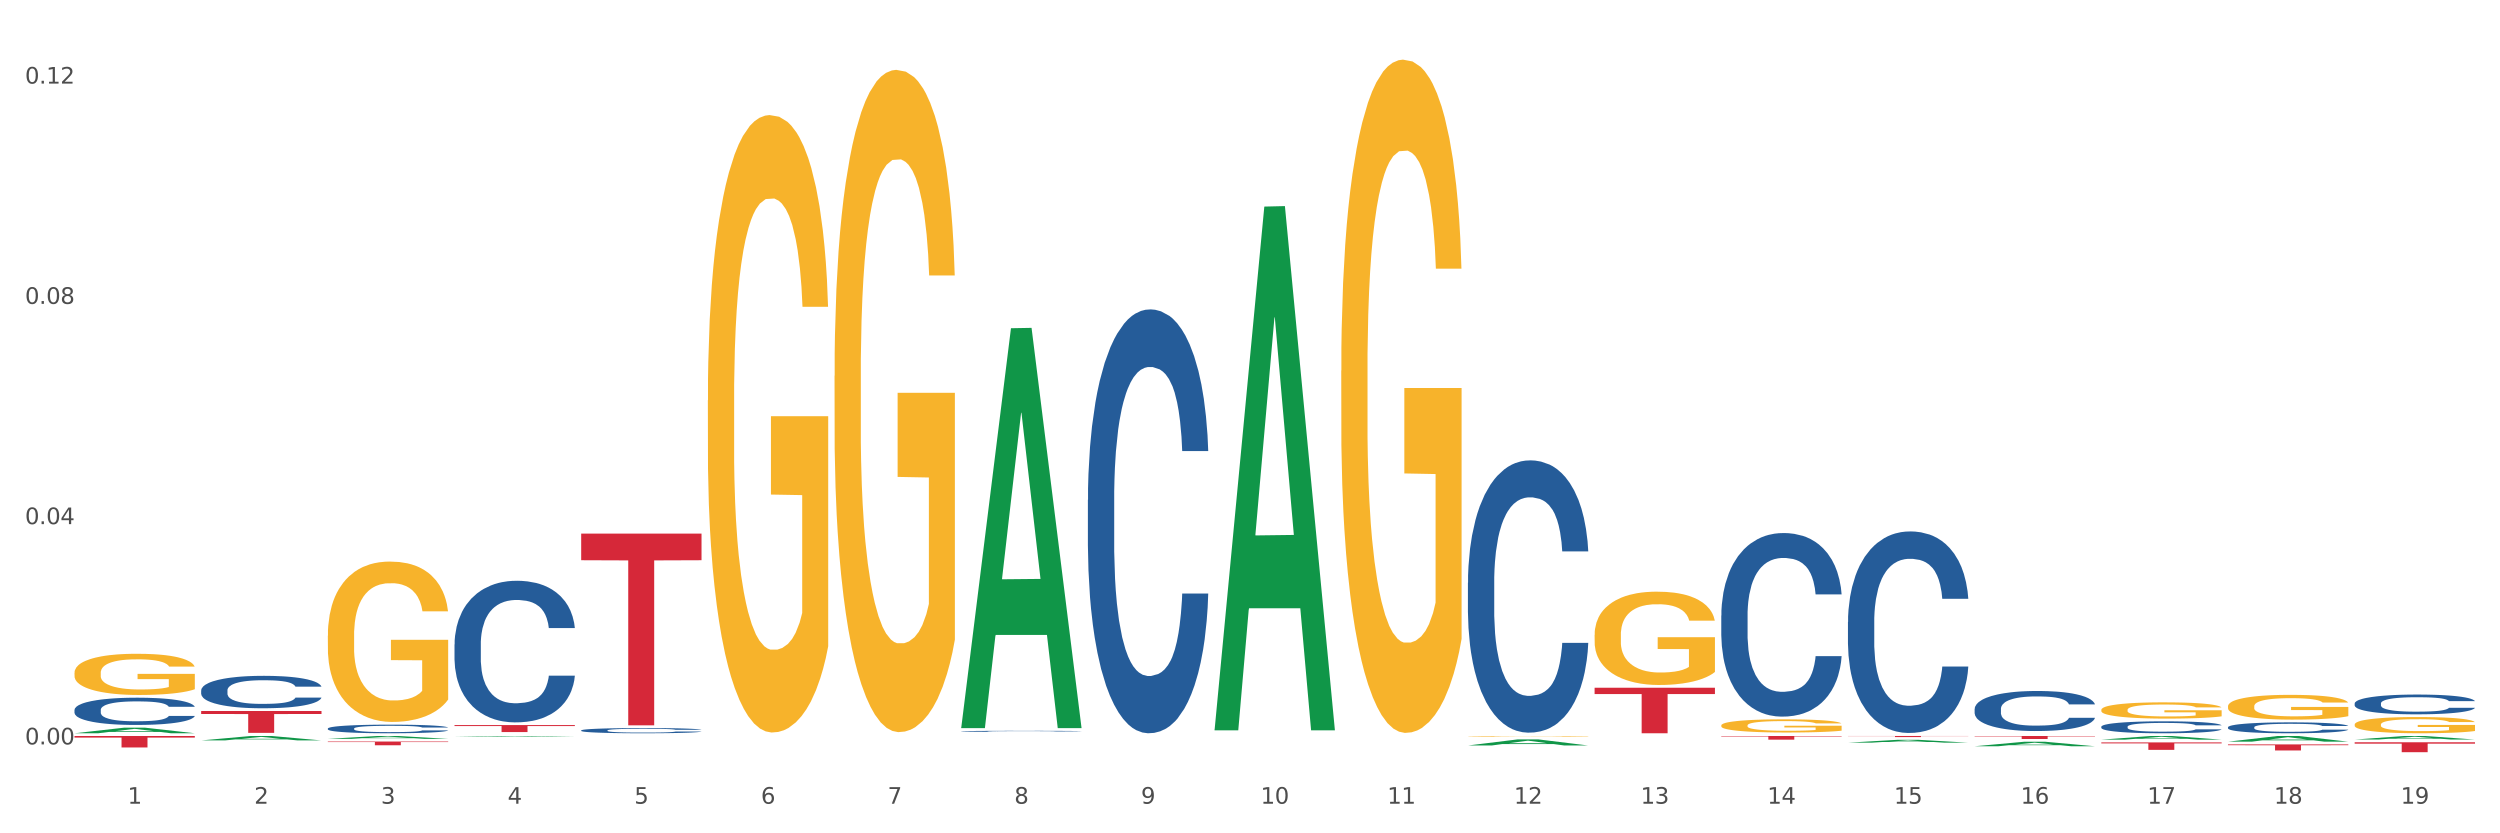 <?xml version="1.0" encoding="utf-8" standalone="no"?>
<!DOCTYPE svg PUBLIC "-//W3C//DTD SVG 1.1//EN"
  "http://www.w3.org/Graphics/SVG/1.1/DTD/svg11.dtd">
<svg xmlns:xlink="http://www.w3.org/1999/xlink" width="1080pt" height="360pt" viewBox="0 0 1080 360" xmlns="http://www.w3.org/2000/svg" version="1.1">
 <rect x="0" y="0" width="1080" height="360" fill="#333333" stroke="none"/>
 <defs>
  <style type="text/css">*{stroke-linejoin: round; stroke-linecap: butt}</style>
 </defs>
 <g id="figure_1">
  <g id="patch_1">
   <path d="M 0 360 
L 1080 360 
L 1080 0 
L 0 0 
z
" style="fill: #ffffff; stroke: #ffffff; stroke-linejoin: miter"/>
  </g>
  <g id="axes_1">
   <g id="matplotlib.axis_1">
    <g id="xtick_1">
     <g id="text_1">
      <!-- 1 -->
      <g style="fill: #4d4d4d" transform="translate(55.115 347.204) scale(0.096 -0.096)">
       <defs>
        <path id="DejaVuSans-31" d="M 794 531 
L 1825 531 
L 1825 4091 
L 703 3866 
L 703 4441 
L 1819 4666 
L 2450 4666 
L 2450 531 
L 3481 531 
L 3481 0 
L 794 0 
L 794 531 
z
" transform="scale(0.016)"/>
       </defs>
       <use xlink:href="#DejaVuSans-31"/>
      </g>
     </g>
    </g>
    <g id="xtick_2">
     <g id="text_2">
      <!-- 2 -->
      <g style="fill: #4d4d4d" transform="translate(109.839 347.204) scale(0.096 -0.096)">
       <defs>
        <path id="DejaVuSans-32" d="M 1228 531 
L 3431 531 
L 3431 0 
L 469 0 
L 469 531 
Q 828 903 1448 1529 
Q 2069 2156 2228 2338 
Q 2531 2678 2651 2914 
Q 2772 3150 2772 3378 
Q 2772 3750 2511 3984 
Q 2250 4219 1831 4219 
Q 1534 4219 1204 4116 
Q 875 4013 500 3803 
L 500 4441 
Q 881 4594 1212 4672 
Q 1544 4750 1819 4750 
Q 2544 4750 2975 4387 
Q 3406 4025 3406 3419 
Q 3406 3131 3298 2873 
Q 3191 2616 2906 2266 
Q 2828 2175 2409 1742 
Q 1991 1309 1228 531 
z
" transform="scale(0.016)"/>
       </defs>
       <use xlink:href="#DejaVuSans-32"/>
      </g>
     </g>
    </g>
    <g id="xtick_3">
     <g id="text_3">
      <!-- 3 -->
      <g style="fill: #4d4d4d" transform="translate(164.564 347.204) scale(0.096 -0.096)">
       <defs>
        <path id="DejaVuSans-33" d="M 2597 2516 
Q 3050 2419 3304 2112 
Q 3559 1806 3559 1356 
Q 3559 666 3084 287 
Q 2609 -91 1734 -91 
Q 1441 -91 1130 -33 
Q 819 25 488 141 
L 488 750 
Q 750 597 1062 519 
Q 1375 441 1716 441 
Q 2309 441 2620 675 
Q 2931 909 2931 1356 
Q 2931 1769 2642 2001 
Q 2353 2234 1838 2234 
L 1294 2234 
L 1294 2753 
L 1863 2753 
Q 2328 2753 2575 2939 
Q 2822 3125 2822 3475 
Q 2822 3834 2567 4026 
Q 2313 4219 1838 4219 
Q 1578 4219 1281 4162 
Q 984 4106 628 3988 
L 628 4550 
Q 988 4650 1302 4700 
Q 1616 4750 1894 4750 
Q 2613 4750 3031 4423 
Q 3450 4097 3450 3541 
Q 3450 3153 3228 2886 
Q 3006 2619 2597 2516 
z
" transform="scale(0.016)"/>
       </defs>
       <use xlink:href="#DejaVuSans-33"/>
      </g>
     </g>
    </g>
    <g id="xtick_4">
     <g id="text_4">
      <!-- 4 -->
      <g style="fill: #4d4d4d" transform="translate(219.288 347.204) scale(0.096 -0.096)">
       <defs>
        <path id="DejaVuSans-34" d="M 2419 4116 
L 825 1625 
L 2419 1625 
L 2419 4116 
z
M 2253 4666 
L 3047 4666 
L 3047 1625 
L 3713 1625 
L 3713 1100 
L 3047 1100 
L 3047 0 
L 2419 0 
L 2419 1100 
L 313 1100 
L 313 1709 
L 2253 4666 
z
" transform="scale(0.016)"/>
       </defs>
       <use xlink:href="#DejaVuSans-34"/>
      </g>
     </g>
    </g>
    <g id="xtick_5">
     <g id="text_5">
      <!-- 5 -->
      <g style="fill: #4d4d4d" transform="translate(274.012 347.204) scale(0.096 -0.096)">
       <defs>
        <path id="DejaVuSans-35" d="M 691 4666 
L 3169 4666 
L 3169 4134 
L 1269 4134 
L 1269 2991 
Q 1406 3038 1543 3061 
Q 1681 3084 1819 3084 
Q 2600 3084 3056 2656 
Q 3513 2228 3513 1497 
Q 3513 744 3044 326 
Q 2575 -91 1722 -91 
Q 1428 -91 1123 -41 
Q 819 9 494 109 
L 494 744 
Q 775 591 1075 516 
Q 1375 441 1709 441 
Q 2250 441 2565 725 
Q 2881 1009 2881 1497 
Q 2881 1984 2565 2268 
Q 2250 2553 1709 2553 
Q 1456 2553 1204 2497 
Q 953 2441 691 2322 
L 691 4666 
z
" transform="scale(0.016)"/>
       </defs>
       <use xlink:href="#DejaVuSans-35"/>
      </g>
     </g>
    </g>
    <g id="xtick_6">
     <g id="text_6">
      <!-- 6 -->
      <g style="fill: #4d4d4d" transform="translate(328.736 347.204) scale(0.096 -0.096)">
       <defs>
        <path id="DejaVuSans-36" d="M 2113 2584 
Q 1688 2584 1439 2293 
Q 1191 2003 1191 1497 
Q 1191 994 1439 701 
Q 1688 409 2113 409 
Q 2538 409 2786 701 
Q 3034 994 3034 1497 
Q 3034 2003 2786 2293 
Q 2538 2584 2113 2584 
z
M 3366 4563 
L 3366 3988 
Q 3128 4100 2886 4159 
Q 2644 4219 2406 4219 
Q 1781 4219 1451 3797 
Q 1122 3375 1075 2522 
Q 1259 2794 1537 2939 
Q 1816 3084 2150 3084 
Q 2853 3084 3261 2657 
Q 3669 2231 3669 1497 
Q 3669 778 3244 343 
Q 2819 -91 2113 -91 
Q 1303 -91 875 529 
Q 447 1150 447 2328 
Q 447 3434 972 4092 
Q 1497 4750 2381 4750 
Q 2619 4750 2861 4703 
Q 3103 4656 3366 4563 
z
" transform="scale(0.016)"/>
       </defs>
       <use xlink:href="#DejaVuSans-36"/>
      </g>
     </g>
    </g>
    <g id="xtick_7">
     <g id="text_7">
      <!-- 7 -->
      <g style="fill: #4d4d4d" transform="translate(383.461 347.204) scale(0.096 -0.096)">
       <defs>
        <path id="DejaVuSans-37" d="M 525 4666 
L 3525 4666 
L 3525 4397 
L 1831 0 
L 1172 0 
L 2766 4134 
L 525 4134 
L 525 4666 
z
" transform="scale(0.016)"/>
       </defs>
       <use xlink:href="#DejaVuSans-37"/>
      </g>
     </g>
    </g>
    <g id="xtick_8">
     <g id="text_8">
      <!-- 8 -->
      <g style="fill: #4d4d4d" transform="translate(438.185 347.204) scale(0.096 -0.096)">
       <defs>
        <path id="DejaVuSans-38" d="M 2034 2216 
Q 1584 2216 1326 1975 
Q 1069 1734 1069 1313 
Q 1069 891 1326 650 
Q 1584 409 2034 409 
Q 2484 409 2743 651 
Q 3003 894 3003 1313 
Q 3003 1734 2745 1975 
Q 2488 2216 2034 2216 
z
M 1403 2484 
Q 997 2584 770 2862 
Q 544 3141 544 3541 
Q 544 4100 942 4425 
Q 1341 4750 2034 4750 
Q 2731 4750 3128 4425 
Q 3525 4100 3525 3541 
Q 3525 3141 3298 2862 
Q 3072 2584 2669 2484 
Q 3125 2378 3379 2068 
Q 3634 1759 3634 1313 
Q 3634 634 3220 271 
Q 2806 -91 2034 -91 
Q 1263 -91 848 271 
Q 434 634 434 1313 
Q 434 1759 690 2068 
Q 947 2378 1403 2484 
z
M 1172 3481 
Q 1172 3119 1398 2916 
Q 1625 2713 2034 2713 
Q 2441 2713 2670 2916 
Q 2900 3119 2900 3481 
Q 2900 3844 2670 4047 
Q 2441 4250 2034 4250 
Q 1625 4250 1398 4047 
Q 1172 3844 1172 3481 
z
" transform="scale(0.016)"/>
       </defs>
       <use xlink:href="#DejaVuSans-38"/>
      </g>
     </g>
    </g>
    <g id="xtick_9">
     <g id="text_9">
      <!-- 9 -->
      <g style="fill: #4d4d4d" transform="translate(492.909 347.204) scale(0.096 -0.096)">
       <defs>
        <path id="DejaVuSans-39" d="M 703 97 
L 703 672 
Q 941 559 1184 500 
Q 1428 441 1663 441 
Q 2288 441 2617 861 
Q 2947 1281 2994 2138 
Q 2813 1869 2534 1725 
Q 2256 1581 1919 1581 
Q 1219 1581 811 2004 
Q 403 2428 403 3163 
Q 403 3881 828 4315 
Q 1253 4750 1959 4750 
Q 2769 4750 3195 4129 
Q 3622 3509 3622 2328 
Q 3622 1225 3098 567 
Q 2575 -91 1691 -91 
Q 1453 -91 1209 -44 
Q 966 3 703 97 
z
M 1959 2075 
Q 2384 2075 2632 2365 
Q 2881 2656 2881 3163 
Q 2881 3666 2632 3958 
Q 2384 4250 1959 4250 
Q 1534 4250 1286 3958 
Q 1038 3666 1038 3163 
Q 1038 2656 1286 2365 
Q 1534 2075 1959 2075 
z
" transform="scale(0.016)"/>
       </defs>
       <use xlink:href="#DejaVuSans-39"/>
      </g>
     </g>
    </g>
    <g id="xtick_10">
     <g id="text_10">
      <!-- 10 -->
      <g style="fill: #4d4d4d" transform="translate(544.58 347.204) scale(0.096 -0.096)">
       <defs>
        <path id="DejaVuSans-30" d="M 2034 4250 
Q 1547 4250 1301 3770 
Q 1056 3291 1056 2328 
Q 1056 1369 1301 889 
Q 1547 409 2034 409 
Q 2525 409 2770 889 
Q 3016 1369 3016 2328 
Q 3016 3291 2770 3770 
Q 2525 4250 2034 4250 
z
M 2034 4750 
Q 2819 4750 3233 4129 
Q 3647 3509 3647 2328 
Q 3647 1150 3233 529 
Q 2819 -91 2034 -91 
Q 1250 -91 836 529 
Q 422 1150 422 2328 
Q 422 3509 836 4129 
Q 1250 4750 2034 4750 
z
" transform="scale(0.016)"/>
       </defs>
       <use xlink:href="#DejaVuSans-31"/>
       <use xlink:href="#DejaVuSans-30" transform="translate(63.623 0)"/>
      </g>
     </g>
    </g>
    <g id="xtick_11">
     <g id="text_11">
      <!-- 11 -->
      <g style="fill: #4d4d4d" transform="translate(599.304 347.204) scale(0.096 -0.096)">
       <use xlink:href="#DejaVuSans-31"/>
       <use xlink:href="#DejaVuSans-31" transform="translate(63.623 0)"/>
      </g>
     </g>
    </g>
    <g id="xtick_12">
     <g id="text_12">
      <!-- 12 -->
      <g style="fill: #4d4d4d" transform="translate(654.028 347.204) scale(0.096 -0.096)">
       <use xlink:href="#DejaVuSans-31"/>
       <use xlink:href="#DejaVuSans-32" transform="translate(63.623 0)"/>
      </g>
     </g>
    </g>
    <g id="xtick_13">
     <g id="text_13">
      <!-- 13 -->
      <g style="fill: #4d4d4d" transform="translate(708.752 347.204) scale(0.096 -0.096)">
       <use xlink:href="#DejaVuSans-31"/>
       <use xlink:href="#DejaVuSans-33" transform="translate(63.623 0)"/>
      </g>
     </g>
    </g>
    <g id="xtick_14">
     <g id="text_14">
      <!-- 14 -->
      <g style="fill: #4d4d4d" transform="translate(763.477 347.204) scale(0.096 -0.096)">
       <use xlink:href="#DejaVuSans-31"/>
       <use xlink:href="#DejaVuSans-34" transform="translate(63.623 0)"/>
      </g>
     </g>
    </g>
    <g id="xtick_15">
     <g id="text_15">
      <!-- 15 -->
      <g style="fill: #4d4d4d" transform="translate(818.201 347.204) scale(0.096 -0.096)">
       <use xlink:href="#DejaVuSans-31"/>
       <use xlink:href="#DejaVuSans-35" transform="translate(63.623 0)"/>
      </g>
     </g>
    </g>
    <g id="xtick_16">
     <g id="text_16">
      <!-- 16 -->
      <g style="fill: #4d4d4d" transform="translate(872.925 347.204) scale(0.096 -0.096)">
       <use xlink:href="#DejaVuSans-31"/>
       <use xlink:href="#DejaVuSans-36" transform="translate(63.623 0)"/>
      </g>
     </g>
    </g>
    <g id="xtick_17">
     <g id="text_17">
      <!-- 17 -->
      <g style="fill: #4d4d4d" transform="translate(927.649 347.204) scale(0.096 -0.096)">
       <use xlink:href="#DejaVuSans-31"/>
       <use xlink:href="#DejaVuSans-37" transform="translate(63.623 0)"/>
      </g>
     </g>
    </g>
    <g id="xtick_18">
     <g id="text_18">
      <!-- 18 -->
      <g style="fill: #4d4d4d" transform="translate(982.374 347.204) scale(0.096 -0.096)">
       <use xlink:href="#DejaVuSans-31"/>
       <use xlink:href="#DejaVuSans-38" transform="translate(63.623 0)"/>
      </g>
     </g>
    </g>
    <g id="xtick_19">
     <g id="text_19">
      <!-- 19 -->
      <g style="fill: #4d4d4d" transform="translate(1037.098 347.204) scale(0.096 -0.096)">
       <use xlink:href="#DejaVuSans-31"/>
       <use xlink:href="#DejaVuSans-39" transform="translate(63.623 0)"/>
      </g>
     </g>
    </g>
    <g id="xtick_20"/>
    <g id="xtick_21"/>
    <g id="xtick_22"/>
    <g id="xtick_23"/>
    <g id="xtick_24"/>
    <g id="xtick_25"/>
    <g id="xtick_26"/>
    <g id="xtick_27"/>
    <g id="xtick_28"/>
    <g id="xtick_29"/>
    <g id="xtick_30"/>
    <g id="xtick_31"/>
    <g id="xtick_32"/>
    <g id="xtick_33"/>
    <g id="xtick_34"/>
    <g id="xtick_35"/>
    <g id="xtick_36"/>
    <g id="xtick_37"/>
   </g>
   <g id="matplotlib.axis_2">
    <g id="ytick_1">
     <g id="text_20">
      <!-- 0.00 -->
      <g style="fill: #4d4d4d" transform="translate(10.8 321.587) scale(0.096 -0.096)">
       <defs>
        <path id="DejaVuSans-2e" d="M 684 794 
L 1344 794 
L 1344 0 
L 684 0 
L 684 794 
z
" transform="scale(0.016)"/>
       </defs>
       <use xlink:href="#DejaVuSans-30"/>
       <use xlink:href="#DejaVuSans-2e" transform="translate(63.623 0)"/>
       <use xlink:href="#DejaVuSans-30" transform="translate(95.41 0)"/>
       <use xlink:href="#DejaVuSans-30" transform="translate(159.033 0)"/>
      </g>
     </g>
    </g>
    <g id="ytick_2">
     <g id="text_21">
      <!-- 0.04 -->
      <g style="fill: #4d4d4d" transform="translate(10.8 226.429) scale(0.096 -0.096)">
       <use xlink:href="#DejaVuSans-30"/>
       <use xlink:href="#DejaVuSans-2e" transform="translate(63.623 0)"/>
       <use xlink:href="#DejaVuSans-30" transform="translate(95.41 0)"/>
       <use xlink:href="#DejaVuSans-34" transform="translate(159.033 0)"/>
      </g>
     </g>
    </g>
    <g id="ytick_3">
     <g id="text_22">
      <!-- 0.08 -->
      <g style="fill: #4d4d4d" transform="translate(10.8 131.271) scale(0.096 -0.096)">
       <use xlink:href="#DejaVuSans-30"/>
       <use xlink:href="#DejaVuSans-2e" transform="translate(63.623 0)"/>
       <use xlink:href="#DejaVuSans-30" transform="translate(95.41 0)"/>
       <use xlink:href="#DejaVuSans-38" transform="translate(159.033 0)"/>
      </g>
     </g>
    </g>
    <g id="ytick_4">
     <g id="text_23">
      <!-- 0.12 -->
      <g style="fill: #4d4d4d" transform="translate(10.8 36.112) scale(0.096 -0.096)">
       <use xlink:href="#DejaVuSans-30"/>
       <use xlink:href="#DejaVuSans-2e" transform="translate(63.623 0)"/>
       <use xlink:href="#DejaVuSans-31" transform="translate(95.41 0)"/>
       <use xlink:href="#DejaVuSans-32" transform="translate(159.033 0)"/>
      </g>
     </g>
    </g>
    <g id="ytick_5"/>
    <g id="ytick_6"/>
    <g id="ytick_7"/>
   </g>
   <g id="PolyCollection_1">
    <path d="M 32.175 316.767 
L 32.229 316.765 
L 53.667 314.349 
L 62.564 314.347 
L 84.163 316.772 
L 73.873 316.772 
L 69.21 316.207 
L 47.075 316.207 
L 46.914 316.216 
L 42.412 316.772 
L 32.175 316.772 
L 32.175 316.767 
L 49.862 315.87 
L 66.423 315.868 
L 58.223 314.864 
L 58.115 314.859 
L 58.008 314.866 
L 49.808 315.868 
L 49.862 315.87 
L 32.175 316.767 
z
" clip-path="url(#p6c29e2d5ed)" style="fill: #109648"/>
    <path d="M 251.072 230.504 
L 303.06 230.504 
L 303.06 242.017 
L 282.61 242.094 
L 282.61 313.35 
L 271.399 313.35 
L 271.399 242.094 
L 251.072 242.017 
L 251.072 230.582 
L 251.072 230.504 
z
" clip-path="url(#p6c29e2d5ed)" style="fill: #d62839"/>
    <path d="M 743.591 317.94 
L 795.579 317.94 
L 795.579 318.161 
L 775.128 318.163 
L 775.128 319.529 
L 763.918 319.529 
L 763.918 318.163 
L 743.591 318.161 
L 743.591 317.942 
L 743.591 317.94 
z
" clip-path="url(#p6c29e2d5ed)" style="fill: #d62839"/>
    <path d="M 798.315 317.94 
L 850.303 317.94 
L 850.303 318.007 
L 829.853 318.008 
L 829.853 318.421 
L 818.642 318.421 
L 818.642 318.008 
L 798.315 318.007 
L 798.315 317.941 
L 798.315 317.94 
z
" clip-path="url(#p6c29e2d5ed)" style="fill: #d62839"/>
    <path d="M 853.039 317.94 
L 905.027 317.94 
L 905.027 318.123 
L 884.577 318.124 
L 884.577 319.255 
L 873.366 319.255 
L 873.366 318.124 
L 853.039 318.123 
L 853.039 317.941 
L 853.039 317.94 
z
" clip-path="url(#p6c29e2d5ed)" style="fill: #d62839"/>
    <path d="M 907.763 320.704 
L 959.751 320.704 
L 959.751 321.155 
L 939.301 321.158 
L 939.301 323.953 
L 928.09 323.953 
L 928.09 321.158 
L 907.763 321.155 
L 907.763 320.707 
L 907.763 320.704 
z
" clip-path="url(#p6c29e2d5ed)" style="fill: #d62839"/>
    <path d="M 962.488 321.578 
L 1014.476 321.578 
L 1014.476 321.94 
L 994.025 321.943 
L 994.025 324.187 
L 982.815 324.187 
L 982.815 321.943 
L 962.488 321.94 
L 962.488 321.58 
L 962.488 321.578 
z
" clip-path="url(#p6c29e2d5ed)" style="fill: #d62839"/>
    <path d="M 1017.212 320.66 
L 1069.2 320.66 
L 1069.2 321.256 
L 1048.75 321.26 
L 1048.75 324.95 
L 1037.539 324.95 
L 1037.539 321.26 
L 1017.212 321.256 
L 1017.212 320.664 
L 1017.212 320.66 
z
" clip-path="url(#p6c29e2d5ed)" style="fill: #d62839"/>
    <path d="M 1017.212 312.999 
L 1017.273 312.993 
L 1017.273 312.762 
L 1017.396 312.564 
L 1018.01 312.084 
L 1018.931 311.687 
L 1019.606 311.475 
L 1020.281 311.302 
L 1021.079 311.129 
L 1022.061 310.95 
L 1023.841 310.688 
L 1024.946 310.553 
L 1026.296 310.412 
L 1028.751 310.207 
L 1030.531 310.092 
L 1032.373 309.996 
L 1035.38 309.881 
L 1037.344 309.829 
L 1039.431 309.791 
L 1041.948 309.765 
L 1043.85 309.759 
L 1048.024 309.778 
L 1051.584 309.836 
L 1053.303 309.881 
L 1055.512 309.957 
L 1056.679 310.009 
L 1058.581 310.111 
L 1060.546 310.246 
L 1061.896 310.361 
L 1063.921 310.579 
L 1065.456 310.796 
L 1066.868 311.065 
L 1067.604 311.251 
L 1068.157 311.424 
L 1068.648 311.623 
L 1069.139 311.936 
L 1058.09 311.936 
L 1057.661 311.712 
L 1056.986 311.501 
L 1056.004 311.296 
L 1055.144 311.168 
L 1053.671 311.008 
L 1052.321 310.905 
L 1050.909 310.828 
L 1049.19 310.764 
L 1047.84 310.732 
L 1045.937 310.707 
L 1042.193 310.713 
L 1039.677 310.764 
L 1037.958 310.828 
L 1036.853 310.886 
L 1035.871 310.95 
L 1034.766 311.04 
L 1033.477 311.174 
L 1032.557 311.296 
L 1031.636 311.45 
L 1030.899 311.603 
L 1030.224 311.783 
L 1029.672 311.975 
L 1029.242 312.173 
L 1028.874 312.417 
L 1028.567 312.82 
L 1028.567 313.698 
L 1028.69 313.896 
L 1028.997 314.159 
L 1029.365 314.357 
L 1029.979 314.594 
L 1030.531 314.754 
L 1031.575 314.985 
L 1032.741 315.177 
L 1033.662 315.299 
L 1034.582 315.401 
L 1036.178 315.542 
L 1037.958 315.657 
L 1039.493 315.728 
L 1041.579 315.792 
L 1042.991 315.817 
L 1044.219 315.83 
L 1047.226 315.83 
L 1049.375 315.811 
L 1051.768 315.766 
L 1053.61 315.708 
L 1055.144 315.638 
L 1056.863 315.523 
L 1057.968 315.414 
L 1057.968 314.075 
L 1044.464 314.069 
L 1044.464 313.179 
L 1069.2 313.179 
L 1069.2 315.792 
L 1068.157 315.926 
L 1066.99 316.048 
L 1065.763 316.157 
L 1063.921 316.291 
L 1061.712 316.419 
L 1059.748 316.509 
L 1057.661 316.586 
L 1055.206 316.656 
L 1052.014 316.72 
L 1050.05 316.746 
L 1047.595 316.765 
L 1044.71 316.772 
L 1042.193 316.759 
L 1039.738 316.727 
L 1037.16 316.669 
L 1034.644 316.586 
L 1032.741 316.503 
L 1030.838 316.4 
L 1028.813 316.266 
L 1027.217 316.137 
L 1025.989 316.022 
L 1024.639 315.875 
L 1023.166 315.683 
L 1022.061 315.51 
L 1021.079 315.331 
L 1020.035 315.1 
L 1019.299 314.901 
L 1018.562 314.652 
L 1018.133 314.466 
L 1017.642 314.178 
L 1017.273 313.774 
L 1017.212 312.999 
z
" clip-path="url(#p6c29e2d5ed)" style="fill: #f7b32b"/>
    <path d="M 962.488 305.123 
L 962.549 305.113 
L 962.549 304.761 
L 962.672 304.458 
L 963.286 303.724 
L 964.206 303.118 
L 964.881 302.795 
L 965.557 302.531 
L 966.355 302.267 
L 967.337 301.993 
L 969.117 301.592 
L 970.221 301.386 
L 971.572 301.171 
L 974.027 300.858 
L 975.807 300.682 
L 977.648 300.535 
L 980.656 300.359 
L 982.62 300.281 
L 984.707 300.222 
L 987.223 300.183 
L 989.126 300.173 
L 993.3 300.203 
L 996.86 300.291 
L 998.579 300.359 
L 1000.788 300.476 
L 1001.954 300.555 
L 1003.857 300.711 
L 1005.821 300.917 
L 1007.172 301.093 
L 1009.197 301.425 
L 1010.732 301.758 
L 1012.143 302.169 
L 1012.88 302.452 
L 1013.432 302.717 
L 1013.923 303.02 
L 1014.414 303.499 
L 1003.366 303.499 
L 1002.936 303.157 
L 1002.261 302.834 
L 1001.279 302.521 
L 1000.42 302.325 
L 998.947 302.081 
L 997.596 301.924 
L 996.185 301.807 
L 994.466 301.709 
L 993.116 301.66 
L 991.213 301.621 
L 987.469 301.631 
L 984.952 301.709 
L 983.234 301.807 
L 982.129 301.895 
L 981.147 301.993 
L 980.042 302.13 
L 978.753 302.335 
L 977.832 302.521 
L 976.912 302.756 
L 976.175 302.99 
L 975.5 303.264 
L 974.948 303.558 
L 974.518 303.861 
L 974.15 304.233 
L 973.843 304.849 
L 973.843 306.189 
L 973.966 306.493 
L 974.272 306.894 
L 974.641 307.197 
L 975.255 307.559 
L 975.807 307.803 
L 976.85 308.156 
L 978.017 308.449 
L 978.937 308.635 
L 979.858 308.791 
L 981.454 309.007 
L 983.234 309.183 
L 984.768 309.29 
L 986.855 309.388 
L 988.267 309.427 
L 989.494 309.447 
L 992.502 309.447 
L 994.65 309.417 
L 997.044 309.349 
L 998.885 309.261 
L 1000.42 309.153 
L 1002.139 308.977 
L 1003.243 308.811 
L 1003.243 306.766 
L 989.74 306.757 
L 989.74 305.397 
L 1014.476 305.397 
L 1014.476 309.388 
L 1013.432 309.594 
L 1012.266 309.779 
L 1011.038 309.946 
L 1009.197 310.151 
L 1006.987 310.347 
L 1005.023 310.484 
L 1002.936 310.601 
L 1000.481 310.709 
L 997.29 310.807 
L 995.325 310.846 
L 992.87 310.875 
L 989.985 310.885 
L 987.469 310.865 
L 985.014 310.816 
L 982.436 310.728 
L 979.919 310.601 
L 978.017 310.474 
L 976.114 310.317 
L 974.088 310.112 
L 972.492 309.916 
L 971.265 309.74 
L 969.915 309.515 
L 968.441 309.222 
L 967.337 308.958 
L 966.355 308.684 
L 965.311 308.332 
L 964.575 308.028 
L 963.838 307.647 
L 963.408 307.363 
L 962.917 306.923 
L 962.549 306.307 
L 962.488 305.123 
z
" clip-path="url(#p6c29e2d5ed)" style="fill: #f7b32b"/>
    <path d="M 907.763 306.661 
L 907.825 306.654 
L 907.825 306.423 
L 907.948 306.224 
L 908.561 305.743 
L 909.482 305.345 
L 910.157 305.134 
L 910.832 304.96 
L 911.63 304.787 
L 912.612 304.607 
L 914.392 304.344 
L 915.497 304.21 
L 916.847 304.068 
L 919.303 303.863 
L 921.083 303.747 
L 922.924 303.651 
L 925.932 303.536 
L 927.896 303.484 
L 929.983 303.446 
L 932.499 303.42 
L 934.402 303.414 
L 938.576 303.433 
L 942.136 303.491 
L 943.854 303.536 
L 946.064 303.613 
L 947.23 303.664 
L 949.133 303.767 
L 951.097 303.901 
L 952.447 304.017 
L 954.473 304.235 
L 956.007 304.453 
L 957.419 304.723 
L 958.156 304.909 
L 958.708 305.082 
L 959.199 305.281 
L 959.69 305.596 
L 948.642 305.596 
L 948.212 305.371 
L 947.537 305.159 
L 946.555 304.954 
L 945.696 304.826 
L 944.223 304.665 
L 942.872 304.562 
L 941.46 304.485 
L 939.742 304.421 
L 938.392 304.389 
L 936.489 304.364 
L 932.745 304.37 
L 930.228 304.421 
L 928.51 304.485 
L 927.405 304.543 
L 926.423 304.607 
L 925.318 304.697 
L 924.029 304.832 
L 923.108 304.954 
L 922.187 305.108 
L 921.451 305.262 
L 920.776 305.442 
L 920.223 305.634 
L 919.794 305.833 
L 919.425 306.077 
L 919.119 306.481 
L 919.119 307.36 
L 919.241 307.559 
L 919.548 307.822 
L 919.916 308.021 
L 920.53 308.259 
L 921.083 308.419 
L 922.126 308.65 
L 923.292 308.843 
L 924.213 308.965 
L 925.134 309.067 
L 926.73 309.208 
L 928.51 309.324 
L 930.044 309.395 
L 932.131 309.459 
L 933.543 309.484 
L 934.77 309.497 
L 937.778 309.497 
L 939.926 309.478 
L 942.32 309.433 
L 944.161 309.375 
L 945.696 309.305 
L 947.414 309.189 
L 948.519 309.08 
L 948.519 307.739 
L 935.016 307.733 
L 935.016 306.841 
L 959.751 306.841 
L 959.751 309.459 
L 958.708 309.593 
L 957.542 309.715 
L 956.314 309.825 
L 954.473 309.959 
L 952.263 310.088 
L 950.299 310.177 
L 948.212 310.254 
L 945.757 310.325 
L 942.565 310.389 
L 940.601 310.415 
L 938.146 310.434 
L 935.261 310.441 
L 932.745 310.428 
L 930.29 310.396 
L 927.712 310.338 
L 925.195 310.254 
L 923.292 310.171 
L 921.39 310.068 
L 919.364 309.934 
L 917.768 309.805 
L 916.541 309.69 
L 915.19 309.542 
L 913.717 309.35 
L 912.612 309.176 
L 911.63 308.997 
L 910.587 308.766 
L 909.85 308.567 
L 909.114 308.316 
L 908.684 308.13 
L 908.193 307.842 
L 907.825 307.437 
L 907.763 306.661 
z
" clip-path="url(#p6c29e2d5ed)" style="fill: #f7b32b"/>
    <path d="M 743.591 313.384 
L 743.652 313.379 
L 743.652 313.192 
L 743.775 313.031 
L 744.388 312.641 
L 745.309 312.319 
L 745.984 312.147 
L 746.66 312.007 
L 747.457 311.867 
L 748.44 311.721 
L 750.22 311.508 
L 751.324 311.399 
L 752.675 311.284 
L 755.13 311.118 
L 756.91 311.025 
L 758.751 310.947 
L 761.759 310.853 
L 763.723 310.811 
L 765.81 310.78 
L 768.326 310.76 
L 770.229 310.754 
L 774.403 310.77 
L 777.963 310.817 
L 779.681 310.853 
L 781.891 310.915 
L 783.057 310.957 
L 784.96 311.04 
L 786.924 311.149 
L 788.275 311.243 
L 790.3 311.42 
L 791.835 311.596 
L 793.246 311.815 
L 793.983 311.965 
L 794.535 312.106 
L 795.026 312.267 
L 795.517 312.521 
L 784.469 312.521 
L 784.039 312.34 
L 783.364 312.168 
L 782.382 312.002 
L 781.523 311.898 
L 780.05 311.768 
L 778.699 311.685 
L 777.288 311.622 
L 775.569 311.57 
L 774.219 311.544 
L 772.316 311.524 
L 768.572 311.529 
L 766.055 311.57 
L 764.337 311.622 
L 763.232 311.669 
L 762.25 311.721 
L 761.145 311.794 
L 759.856 311.903 
L 758.935 312.002 
L 758.015 312.126 
L 757.278 312.251 
L 756.603 312.397 
L 756.051 312.553 
L 755.621 312.714 
L 755.253 312.911 
L 754.946 313.239 
L 754.946 313.951 
L 755.068 314.112 
L 755.375 314.325 
L 755.744 314.486 
L 756.357 314.678 
L 756.91 314.808 
L 757.953 314.995 
L 759.119 315.151 
L 760.04 315.25 
L 760.961 315.333 
L 762.557 315.448 
L 764.337 315.541 
L 765.871 315.598 
L 767.958 315.65 
L 769.37 315.671 
L 770.597 315.682 
L 773.605 315.682 
L 775.753 315.666 
L 778.147 315.63 
L 779.988 315.583 
L 781.523 315.526 
L 783.241 315.432 
L 784.346 315.344 
L 784.346 314.257 
L 770.843 314.252 
L 770.843 313.53 
L 795.579 313.53 
L 795.579 315.65 
L 794.535 315.759 
L 793.369 315.858 
L 792.141 315.947 
L 790.3 316.056 
L 788.09 316.16 
L 786.126 316.232 
L 784.039 316.295 
L 781.584 316.352 
L 778.392 316.404 
L 776.428 316.425 
L 773.973 316.44 
L 771.088 316.446 
L 768.572 316.435 
L 766.117 316.409 
L 763.539 316.362 
L 761.022 316.295 
L 759.119 316.227 
L 757.217 316.144 
L 755.191 316.035 
L 753.595 315.931 
L 752.368 315.837 
L 751.017 315.718 
L 749.544 315.562 
L 748.44 315.422 
L 747.457 315.276 
L 746.414 315.089 
L 745.677 314.928 
L 744.941 314.725 
L 744.511 314.574 
L 744.02 314.341 
L 743.652 314.013 
L 743.591 313.384 
z
" clip-path="url(#p6c29e2d5ed)" style="fill: #f7b32b"/>
    <path d="M 688.866 274.23 
L 688.928 274.193 
L 688.928 272.868 
L 689.05 271.726 
L 689.664 268.964 
L 690.585 266.681 
L 691.26 265.466 
L 691.935 264.472 
L 692.733 263.478 
L 693.715 262.447 
L 695.495 260.937 
L 696.6 260.164 
L 697.95 259.354 
L 700.406 258.175 
L 702.186 257.512 
L 704.027 256.96 
L 707.034 256.297 
L 708.999 256.003 
L 711.086 255.782 
L 713.602 255.634 
L 715.505 255.598 
L 719.679 255.708 
L 723.239 256.04 
L 724.957 256.297 
L 727.167 256.739 
L 728.333 257.034 
L 730.236 257.623 
L 732.2 258.396 
L 733.55 259.059 
L 735.576 260.311 
L 737.11 261.563 
L 738.522 263.109 
L 739.258 264.177 
L 739.811 265.172 
L 740.302 266.313 
L 740.793 268.117 
L 729.745 268.117 
L 729.315 266.829 
L 728.64 265.613 
L 727.658 264.435 
L 726.799 263.699 
L 725.325 262.778 
L 723.975 262.189 
L 722.563 261.747 
L 720.845 261.379 
L 719.494 261.195 
L 717.592 261.047 
L 713.848 261.084 
L 711.331 261.379 
L 709.612 261.747 
L 708.508 262.078 
L 707.526 262.447 
L 706.421 262.962 
L 705.132 263.735 
L 704.211 264.435 
L 703.29 265.319 
L 702.554 266.203 
L 701.879 267.234 
L 701.326 268.338 
L 700.897 269.48 
L 700.528 270.879 
L 700.221 273.199 
L 700.221 278.244 
L 700.344 279.385 
L 700.651 280.895 
L 701.019 282.036 
L 701.633 283.399 
L 702.186 284.319 
L 703.229 285.645 
L 704.395 286.75 
L 705.316 287.449 
L 706.237 288.039 
L 707.832 288.849 
L 709.612 289.511 
L 711.147 289.916 
L 713.234 290.285 
L 714.645 290.432 
L 715.873 290.506 
L 718.881 290.506 
L 721.029 290.395 
L 723.423 290.137 
L 725.264 289.806 
L 726.799 289.401 
L 728.517 288.738 
L 729.622 288.112 
L 729.622 280.416 
L 716.119 280.379 
L 716.119 275.261 
L 740.854 275.261 
L 740.854 290.285 
L 739.811 291.058 
L 738.645 291.758 
L 737.417 292.384 
L 735.576 293.157 
L 733.366 293.893 
L 731.402 294.409 
L 729.315 294.851 
L 726.86 295.256 
L 723.668 295.624 
L 721.704 295.771 
L 719.249 295.882 
L 716.364 295.919 
L 713.848 295.845 
L 711.392 295.661 
L 708.814 295.329 
L 706.298 294.851 
L 704.395 294.372 
L 702.492 293.783 
L 700.467 293.01 
L 698.871 292.273 
L 697.643 291.61 
L 696.293 290.763 
L 694.82 289.659 
L 693.715 288.665 
L 692.733 287.633 
L 691.69 286.308 
L 690.953 285.166 
L 690.217 283.73 
L 689.787 282.662 
L 689.296 281.005 
L 688.928 278.686 
L 688.866 274.23 
z
" clip-path="url(#p6c29e2d5ed)" style="fill: #f7b32b"/>
    <path d="M 634.142 318.082 
L 634.203 318.082 
L 634.203 318.071 
L 634.326 318.063 
L 634.94 318.042 
L 635.861 318.024 
L 636.536 318.015 
L 637.211 318.008 
L 638.009 318 
L 638.991 317.992 
L 640.771 317.981 
L 641.876 317.975 
L 643.226 317.969 
L 645.681 317.96 
L 647.461 317.955 
L 649.303 317.951 
L 652.31 317.946 
L 654.274 317.943 
L 656.361 317.942 
L 658.878 317.941 
L 660.781 317.94 
L 664.954 317.941 
L 668.514 317.944 
L 670.233 317.946 
L 672.443 317.949 
L 673.609 317.951 
L 675.512 317.956 
L 677.476 317.961 
L 678.826 317.967 
L 680.851 317.976 
L 682.386 317.986 
L 683.798 317.997 
L 684.534 318.005 
L 685.087 318.013 
L 685.578 318.022 
L 686.069 318.035 
L 675.02 318.035 
L 674.591 318.026 
L 673.916 318.016 
L 672.934 318.007 
L 672.074 318.002 
L 670.601 317.995 
L 669.251 317.99 
L 667.839 317.987 
L 666.121 317.984 
L 664.77 317.983 
L 662.867 317.982 
L 659.123 317.982 
L 656.607 317.984 
L 654.888 317.987 
L 653.783 317.989 
L 652.801 317.992 
L 651.696 317.996 
L 650.407 318.002 
L 649.487 318.007 
L 648.566 318.014 
L 647.83 318.021 
L 647.154 318.029 
L 646.602 318.037 
L 646.172 318.046 
L 645.804 318.056 
L 645.497 318.074 
L 645.497 318.112 
L 645.62 318.121 
L 645.927 318.132 
L 646.295 318.141 
L 646.909 318.151 
L 647.461 318.158 
L 648.505 318.169 
L 649.671 318.177 
L 650.592 318.182 
L 651.512 318.187 
L 653.108 318.193 
L 654.888 318.198 
L 656.423 318.201 
L 658.51 318.204 
L 659.921 318.205 
L 661.149 318.205 
L 664.156 318.205 
L 666.305 318.205 
L 668.698 318.203 
L 670.54 318.2 
L 672.074 318.197 
L 673.793 318.192 
L 674.898 318.187 
L 674.898 318.129 
L 661.394 318.129 
L 661.394 318.09 
L 686.13 318.09 
L 686.13 318.204 
L 685.087 318.21 
L 683.92 318.215 
L 682.693 318.22 
L 680.851 318.226 
L 678.642 318.231 
L 676.678 318.235 
L 674.591 318.238 
L 672.136 318.242 
L 668.944 318.244 
L 666.98 318.245 
L 664.525 318.246 
L 661.64 318.247 
L 659.123 318.246 
L 656.668 318.245 
L 654.09 318.242 
L 651.574 318.238 
L 649.671 318.235 
L 647.768 318.23 
L 645.743 318.224 
L 644.147 318.219 
L 642.919 318.214 
L 641.569 318.207 
L 640.096 318.199 
L 638.991 318.191 
L 638.009 318.184 
L 636.965 318.174 
L 636.229 318.165 
L 635.492 318.154 
L 635.063 318.146 
L 634.572 318.133 
L 634.203 318.116 
L 634.142 318.082 
z
" clip-path="url(#p6c29e2d5ed)" style="fill: #f7b32b"/>
    <path d="M 579.418 160.166 
L 579.479 159.9 
L 579.479 150.338 
L 579.602 142.103 
L 580.216 122.181 
L 581.136 105.713 
L 581.812 96.947 
L 582.487 89.775 
L 583.285 82.603 
L 584.267 75.166 
L 586.047 64.275 
L 587.152 58.697 
L 588.502 52.853 
L 590.957 44.353 
L 592.737 39.572 
L 594.578 35.588 
L 597.586 30.806 
L 599.55 28.681 
L 601.637 27.088 
L 604.154 26.025 
L 606.056 25.759 
L 610.23 26.556 
L 613.79 28.947 
L 615.509 30.806 
L 617.718 33.994 
L 618.884 36.119 
L 620.787 40.369 
L 622.751 45.947 
L 624.102 50.728 
L 626.127 59.76 
L 627.662 68.791 
L 629.073 79.947 
L 629.81 87.65 
L 630.362 94.822 
L 630.853 103.056 
L 631.344 116.072 
L 620.296 116.072 
L 619.867 106.775 
L 619.191 98.01 
L 618.209 89.51 
L 617.35 84.197 
L 615.877 77.556 
L 614.527 73.306 
L 613.115 70.119 
L 611.396 67.463 
L 610.046 66.135 
L 608.143 65.072 
L 604.399 65.338 
L 601.882 67.463 
L 600.164 70.119 
L 599.059 72.51 
L 598.077 75.166 
L 596.972 78.885 
L 595.683 84.463 
L 594.763 89.51 
L 593.842 95.885 
L 593.105 102.26 
L 592.43 109.697 
L 591.878 117.666 
L 591.448 125.9 
L 591.08 135.994 
L 590.773 152.728 
L 590.773 189.119 
L 590.896 197.353 
L 591.203 208.244 
L 591.571 216.478 
L 592.185 226.306 
L 592.737 232.947 
L 593.78 242.51 
L 594.947 250.478 
L 595.867 255.525 
L 596.788 259.775 
L 598.384 265.619 
L 600.164 270.4 
L 601.698 273.322 
L 603.785 275.978 
L 605.197 277.041 
L 606.425 277.572 
L 609.432 277.572 
L 611.58 276.775 
L 613.974 274.916 
L 615.816 272.525 
L 617.35 269.603 
L 619.069 264.822 
L 620.173 260.306 
L 620.173 204.791 
L 606.67 204.525 
L 606.67 167.603 
L 631.406 167.603 
L 631.406 275.978 
L 630.362 281.556 
L 629.196 286.603 
L 627.969 291.119 
L 626.127 296.697 
L 623.918 302.01 
L 621.953 305.728 
L 619.867 308.916 
L 617.411 311.838 
L 614.22 314.494 
L 612.256 315.556 
L 609.8 316.353 
L 606.916 316.619 
L 604.399 316.088 
L 601.944 314.76 
L 599.366 312.369 
L 596.849 308.916 
L 594.947 305.463 
L 593.044 301.213 
L 591.018 295.635 
L 589.423 290.322 
L 588.195 285.541 
L 586.845 279.431 
L 585.372 271.463 
L 584.267 264.291 
L 583.285 256.853 
L 582.241 247.291 
L 581.505 239.056 
L 580.768 228.697 
L 580.338 220.994 
L 579.847 209.041 
L 579.479 192.306 
L 579.418 160.166 
z
" clip-path="url(#p6c29e2d5ed)" style="fill: #f7b32b"/>
    <path d="M 360.521 162.386 
L 360.582 162.125 
L 360.582 152.719 
L 360.705 144.619 
L 361.319 125.022 
L 362.239 108.823 
L 362.914 100.2 
L 363.59 93.145 
L 364.388 86.091 
L 365.37 78.775 
L 367.15 68.062 
L 368.254 62.575 
L 369.605 56.826 
L 372.06 48.465 
L 373.84 43.762 
L 375.681 39.843 
L 378.689 35.14 
L 380.653 33.049 
L 382.74 31.482 
L 385.256 30.437 
L 387.159 30.175 
L 391.333 30.959 
L 394.893 33.311 
L 396.612 35.14 
L 398.821 38.275 
L 399.987 40.365 
L 401.89 44.546 
L 403.854 50.033 
L 405.205 54.736 
L 407.23 63.62 
L 408.765 72.504 
L 410.176 83.478 
L 410.913 91.055 
L 411.465 98.11 
L 411.956 106.21 
L 412.447 119.013 
L 401.399 119.013 
L 400.969 109.868 
L 400.294 101.245 
L 399.312 92.884 
L 398.453 87.658 
L 396.98 81.126 
L 395.629 76.946 
L 394.218 73.81 
L 392.499 71.197 
L 391.149 69.891 
L 389.246 68.846 
L 385.502 69.107 
L 382.985 71.197 
L 381.267 73.81 
L 380.162 76.162 
L 379.18 78.775 
L 378.075 82.433 
L 376.786 87.92 
L 375.865 92.884 
L 374.945 99.155 
L 374.208 105.426 
L 373.533 112.742 
L 372.981 120.581 
L 372.551 128.68 
L 372.183 138.609 
L 371.876 155.07 
L 371.876 190.867 
L 371.999 198.967 
L 372.305 209.679 
L 372.674 217.779 
L 373.287 227.447 
L 373.84 233.979 
L 374.883 243.385 
L 376.05 251.224 
L 376.97 256.188 
L 377.891 260.369 
L 379.487 266.117 
L 381.267 270.821 
L 382.801 273.695 
L 384.888 276.308 
L 386.3 277.353 
L 387.527 277.875 
L 390.535 277.875 
L 392.683 277.091 
L 395.077 275.262 
L 396.918 272.911 
L 398.453 270.037 
L 400.172 265.333 
L 401.276 260.892 
L 401.276 206.283 
L 387.773 206.021 
L 387.773 169.702 
L 412.509 169.702 
L 412.509 276.308 
L 411.465 281.795 
L 410.299 286.759 
L 409.071 291.201 
L 407.23 296.688 
L 405.02 301.914 
L 403.056 305.572 
L 400.969 308.707 
L 398.514 311.581 
L 395.323 314.194 
L 393.358 315.239 
L 390.903 316.023 
L 388.018 316.284 
L 385.502 315.762 
L 383.047 314.455 
L 380.469 312.104 
L 377.952 308.707 
L 376.05 305.31 
L 374.147 301.13 
L 372.121 295.643 
L 370.525 290.417 
L 369.298 285.714 
L 367.948 279.704 
L 366.474 271.866 
L 365.37 264.811 
L 364.388 257.495 
L 363.344 248.089 
L 362.608 239.989 
L 361.871 229.798 
L 361.441 222.221 
L 360.95 210.463 
L 360.582 194.002 
L 360.521 162.386 
z
" clip-path="url(#p6c29e2d5ed)" style="fill: #f7b32b"/>
    <path d="M 196.348 313.24 
L 248.336 313.24 
L 248.336 313.658 
L 227.886 313.661 
L 227.886 316.248 
L 216.675 316.248 
L 216.675 313.661 
L 196.348 313.658 
L 196.348 313.243 
L 196.348 313.24 
z
" clip-path="url(#p6c29e2d5ed)" style="fill: #d62839"/>
    <path d="M 305.796 172.965 
L 305.858 172.721 
L 305.858 163.952 
L 305.981 156.4 
L 306.594 138.13 
L 307.515 123.027 
L 308.19 114.988 
L 308.865 108.41 
L 309.663 101.833 
L 310.645 95.012 
L 312.425 85.025 
L 313.53 79.909 
L 314.88 74.55 
L 317.336 66.754 
L 319.116 62.37 
L 320.957 58.716 
L 323.965 54.331 
L 325.929 52.382 
L 328.016 50.92 
L 330.532 49.946 
L 332.435 49.702 
L 336.609 50.433 
L 340.169 52.626 
L 341.887 54.331 
L 344.097 57.254 
L 345.263 59.203 
L 347.166 63.1 
L 349.13 68.216 
L 350.48 72.601 
L 352.506 80.883 
L 354.04 89.166 
L 355.452 99.397 
L 356.189 106.462 
L 356.741 113.039 
L 357.232 120.591 
L 357.723 132.527 
L 346.675 132.527 
L 346.245 124.001 
L 345.57 115.962 
L 344.588 108.167 
L 343.729 103.295 
L 342.256 97.205 
L 340.905 93.307 
L 339.493 90.384 
L 337.775 87.948 
L 336.425 86.73 
L 334.522 85.755 
L 330.778 85.999 
L 328.261 87.948 
L 326.542 90.384 
L 325.438 92.576 
L 324.456 95.012 
L 323.351 98.423 
L 322.062 103.538 
L 321.141 108.167 
L 320.22 114.013 
L 319.484 119.86 
L 318.809 126.681 
L 318.256 133.989 
L 317.827 141.54 
L 317.458 150.797 
L 317.151 166.144 
L 317.151 199.518 
L 317.274 207.069 
L 317.581 217.057 
L 317.949 224.609 
L 318.563 233.622 
L 319.116 239.712 
L 320.159 248.482 
L 321.325 255.79 
L 322.246 260.418 
L 323.167 264.316 
L 324.762 269.675 
L 326.542 274.06 
L 328.077 276.74 
L 330.164 279.176 
L 331.576 280.15 
L 332.803 280.637 
L 335.811 280.637 
L 337.959 279.906 
L 340.353 278.201 
L 342.194 276.009 
L 343.729 273.329 
L 345.447 268.944 
L 346.552 264.803 
L 346.552 213.89 
L 333.049 213.647 
L 333.049 179.786 
L 357.784 179.786 
L 357.784 279.176 
L 356.741 284.291 
L 355.575 288.92 
L 354.347 293.061 
L 352.506 298.177 
L 350.296 303.049 
L 348.332 306.459 
L 346.245 309.382 
L 343.79 312.062 
L 340.598 314.498 
L 338.634 315.472 
L 336.179 316.203 
L 333.294 316.447 
L 330.778 315.96 
L 328.322 314.741 
L 325.745 312.549 
L 323.228 309.382 
L 321.325 306.215 
L 319.423 302.318 
L 317.397 297.202 
L 315.801 292.33 
L 314.574 287.945 
L 313.223 282.342 
L 311.75 275.034 
L 310.645 268.457 
L 309.663 261.636 
L 308.62 252.867 
L 307.883 245.315 
L 307.147 235.814 
L 306.717 228.75 
L 306.226 217.788 
L 305.858 202.441 
L 305.796 172.965 
z
" clip-path="url(#p6c29e2d5ed)" style="fill: #f7b32b"/>
    <path d="M 141.624 320.356 
L 193.612 320.356 
L 193.612 320.58 
L 173.161 320.581 
L 173.161 321.963 
L 161.951 321.963 
L 161.951 320.581 
L 141.624 320.58 
L 141.624 320.358 
L 141.624 320.356 
z
" clip-path="url(#p6c29e2d5ed)" style="fill: #d62839"/>
    <path d="M 32.175 317.94 
L 84.163 317.94 
L 84.163 318.631 
L 63.713 318.635 
L 63.713 322.909 
L 52.502 322.909 
L 52.502 318.635 
L 32.175 318.631 
L 32.175 317.945 
L 32.175 317.94 
z
" clip-path="url(#p6c29e2d5ed)" style="fill: #d62839"/>
    <path d="M 1017.212 303.885 
L 1017.273 303.877 
L 1017.273 303.659 
L 1017.458 303.362 
L 1018.134 302.816 
L 1018.994 302.403 
L 1020.469 301.919 
L 1021.268 301.716 
L 1022.312 301.49 
L 1024.463 301.123 
L 1026.921 300.811 
L 1028.642 300.639 
L 1029.932 300.53 
L 1032.821 300.335 
L 1034.48 300.249 
L 1036.2 300.179 
L 1037.675 300.132 
L 1040.133 300.077 
L 1042.1 300.054 
L 1044.374 300.046 
L 1046.279 300.054 
L 1048.798 300.085 
L 1052.485 300.179 
L 1053.899 300.233 
L 1055.804 300.327 
L 1057.77 300.452 
L 1059.368 300.577 
L 1061.211 300.756 
L 1063.116 300.99 
L 1064.96 301.287 
L 1066.25 301.56 
L 1067.295 301.849 
L 1068.217 302.2 
L 1068.893 302.582 
L 1069.2 302.902 
L 1057.954 302.902 
L 1057.647 302.613 
L 1057.033 302.301 
L 1056.418 302.09 
L 1055.742 301.919 
L 1054.697 301.724 
L 1053.776 301.599 
L 1052.239 301.451 
L 1050.826 301.357 
L 1049.658 301.302 
L 1048.245 301.256 
L 1045.234 301.209 
L 1043.083 301.209 
L 1041.731 301.224 
L 1040.072 301.263 
L 1038.659 301.318 
L 1036.999 301.412 
L 1035.709 301.513 
L 1034.418 301.646 
L 1033.681 301.739 
L 1032.575 301.911 
L 1031.837 302.051 
L 1030.854 302.293 
L 1030.301 302.465 
L 1029.318 302.91 
L 1028.888 303.237 
L 1028.703 303.464 
L 1028.58 303.713 
L 1028.58 304.931 
L 1028.949 305.477 
L 1029.256 305.711 
L 1029.748 305.976 
L 1030.67 306.32 
L 1032.022 306.655 
L 1033.435 306.897 
L 1034.603 307.045 
L 1035.709 307.154 
L 1036.815 307.24 
L 1038.167 307.318 
L 1039.273 307.365 
L 1040.932 307.412 
L 1042.899 307.435 
L 1044.435 307.435 
L 1047.569 307.396 
L 1048.982 307.357 
L 1050.334 307.303 
L 1051.809 307.217 
L 1052.977 307.123 
L 1053.653 307.053 
L 1054.759 306.905 
L 1055.619 306.749 
L 1056.357 306.569 
L 1056.848 306.413 
L 1057.401 306.179 
L 1057.831 305.914 
L 1057.954 305.773 
L 1069.2 305.773 
L 1068.954 306.054 
L 1068.524 306.327 
L 1067.664 306.694 
L 1066.988 306.905 
L 1065.943 307.162 
L 1064.837 307.381 
L 1063.301 307.623 
L 1061.887 307.802 
L 1060.412 307.958 
L 1058.815 308.099 
L 1055.926 308.294 
L 1054.882 308.348 
L 1052.67 308.442 
L 1050.949 308.497 
L 1048.429 308.551 
L 1045.848 308.582 
L 1043.145 308.59 
L 1040.748 308.575 
L 1038.105 308.528 
L 1036.446 308.481 
L 1034.603 308.411 
L 1032.452 308.302 
L 1030.424 308.169 
L 1028.519 308.013 
L 1026.737 307.833 
L 1025.078 307.63 
L 1022.927 307.295 
L 1021.329 306.967 
L 1020.162 306.663 
L 1019.363 306.405 
L 1018.564 306.078 
L 1018.134 305.851 
L 1017.458 305.305 
L 1017.212 304.798 
L 1017.212 303.885 
z
" clip-path="url(#p6c29e2d5ed)" style="fill: #255c99"/>
    <path d="M 962.488 314.173 
L 962.549 314.169 
L 962.549 314.048 
L 962.733 313.885 
L 963.409 313.583 
L 964.27 313.355 
L 965.745 313.088 
L 966.543 312.976 
L 967.588 312.851 
L 969.739 312.648 
L 972.197 312.476 
L 973.918 312.381 
L 975.208 312.321 
L 978.096 312.213 
L 979.756 312.166 
L 981.476 312.127 
L 982.951 312.101 
L 985.409 312.071 
L 987.376 312.058 
L 989.649 312.054 
L 991.554 312.058 
L 994.074 312.075 
L 997.761 312.127 
L 999.174 312.157 
L 1001.079 312.209 
L 1003.046 312.278 
L 1004.643 312.346 
L 1006.487 312.446 
L 1008.392 312.575 
L 1010.236 312.739 
L 1011.526 312.889 
L 1012.571 313.049 
L 1013.492 313.243 
L 1014.168 313.454 
L 1014.476 313.63 
L 1003.23 313.63 
L 1002.923 313.471 
L 1002.308 313.299 
L 1001.694 313.182 
L 1001.018 313.088 
L 999.973 312.98 
L 999.051 312.911 
L 997.515 312.829 
L 996.102 312.777 
L 994.934 312.747 
L 993.521 312.721 
L 990.51 312.696 
L 988.359 312.696 
L 987.007 312.704 
L 985.348 312.726 
L 983.934 312.756 
L 982.275 312.808 
L 980.985 312.864 
L 979.694 312.937 
L 978.957 312.988 
L 977.851 313.083 
L 977.113 313.161 
L 976.13 313.294 
L 975.577 313.389 
L 974.594 313.635 
L 974.163 313.816 
L 973.979 313.941 
L 973.856 314.079 
L 973.856 314.751 
L 974.225 315.052 
L 974.532 315.182 
L 975.024 315.328 
L 975.946 315.518 
L 977.298 315.703 
L 978.711 315.837 
L 979.878 315.918 
L 980.985 315.979 
L 982.091 316.026 
L 983.443 316.069 
L 984.549 316.095 
L 986.208 316.121 
L 988.174 316.134 
L 989.711 316.134 
L 992.845 316.112 
L 994.258 316.091 
L 995.61 316.061 
L 997.085 316.013 
L 998.253 315.961 
L 998.928 315.923 
L 1000.035 315.841 
L 1000.895 315.755 
L 1001.632 315.656 
L 1002.124 315.569 
L 1002.677 315.44 
L 1003.107 315.294 
L 1003.23 315.216 
L 1014.476 315.216 
L 1014.23 315.371 
L 1013.8 315.522 
L 1012.939 315.725 
L 1012.263 315.841 
L 1011.219 315.983 
L 1010.113 316.104 
L 1008.576 316.237 
L 1007.163 316.336 
L 1005.688 316.423 
L 1004.09 316.5 
L 1001.202 316.608 
L 1000.158 316.638 
L 997.945 316.69 
L 996.225 316.72 
L 993.705 316.75 
L 991.124 316.767 
L 988.42 316.772 
L 986.024 316.763 
L 983.381 316.737 
L 981.722 316.711 
L 979.878 316.672 
L 977.728 316.612 
L 975.7 316.539 
L 973.795 316.453 
L 972.013 316.354 
L 970.353 316.242 
L 968.203 316.056 
L 966.605 315.875 
L 965.437 315.707 
L 964.638 315.565 
L 963.84 315.384 
L 963.409 315.259 
L 962.733 314.958 
L 962.488 314.677 
L 962.488 314.173 
z
" clip-path="url(#p6c29e2d5ed)" style="fill: #255c99"/>
    <path d="M 907.763 313.929 
L 907.825 313.924 
L 907.825 313.792 
L 908.009 313.613 
L 908.685 313.283 
L 909.545 313.033 
L 911.02 312.741 
L 911.819 312.618 
L 912.864 312.481 
L 915.015 312.26 
L 917.473 312.071 
L 919.193 311.968 
L 920.484 311.902 
L 923.372 311.784 
L 925.031 311.732 
L 926.752 311.689 
L 928.227 311.661 
L 930.685 311.628 
L 932.651 311.614 
L 934.925 311.609 
L 936.83 311.614 
L 939.35 311.633 
L 943.037 311.689 
L 944.45 311.722 
L 946.355 311.779 
L 948.321 311.854 
L 949.919 311.93 
L 951.763 312.038 
L 953.668 312.18 
L 955.511 312.359 
L 956.802 312.524 
L 957.846 312.698 
L 958.768 312.91 
L 959.444 313.141 
L 959.751 313.335 
L 948.506 313.335 
L 948.199 313.16 
L 947.584 312.972 
L 946.97 312.844 
L 946.294 312.741 
L 945.249 312.623 
L 944.327 312.547 
L 942.791 312.458 
L 941.377 312.401 
L 940.21 312.368 
L 938.796 312.34 
L 935.785 312.312 
L 933.635 312.312 
L 932.283 312.321 
L 930.623 312.345 
L 929.21 312.378 
L 927.551 312.434 
L 926.26 312.496 
L 924.97 312.576 
L 924.232 312.632 
L 923.126 312.736 
L 922.389 312.821 
L 921.406 312.967 
L 920.853 313.071 
L 919.869 313.339 
L 919.439 313.537 
L 919.255 313.674 
L 919.132 313.825 
L 919.132 314.56 
L 919.501 314.89 
L 919.808 315.032 
L 920.3 315.192 
L 921.221 315.4 
L 922.573 315.602 
L 923.987 315.748 
L 925.154 315.838 
L 926.26 315.904 
L 927.366 315.956 
L 928.718 316.003 
L 929.825 316.031 
L 931.484 316.06 
L 933.45 316.074 
L 934.986 316.074 
L 938.12 316.05 
L 939.534 316.027 
L 940.886 315.994 
L 942.361 315.942 
L 943.528 315.885 
L 944.204 315.843 
L 945.31 315.753 
L 946.171 315.659 
L 946.908 315.55 
L 947.4 315.456 
L 947.953 315.315 
L 948.383 315.154 
L 948.506 315.07 
L 959.751 315.07 
L 959.506 315.239 
L 959.075 315.404 
L 958.215 315.626 
L 957.539 315.753 
L 956.495 315.909 
L 955.388 316.041 
L 953.852 316.187 
L 952.439 316.295 
L 950.964 316.39 
L 949.366 316.475 
L 946.478 316.592 
L 945.433 316.625 
L 943.221 316.682 
L 941.5 316.715 
L 938.981 316.748 
L 936.4 316.767 
L 933.696 316.772 
L 931.299 316.762 
L 928.657 316.734 
L 926.998 316.706 
L 925.154 316.663 
L 923.003 316.597 
L 920.975 316.517 
L 919.07 316.423 
L 917.288 316.314 
L 915.629 316.192 
L 913.478 315.989 
L 911.881 315.791 
L 910.713 315.607 
L 909.914 315.451 
L 909.115 315.253 
L 908.685 315.117 
L 908.009 314.787 
L 907.763 314.48 
L 907.763 313.929 
z
" clip-path="url(#p6c29e2d5ed)" style="fill: #255c99"/>
    <path d="M 853.039 306.279 
L 853.101 306.263 
L 853.101 305.821 
L 853.285 305.221 
L 853.961 304.115 
L 854.821 303.277 
L 856.296 302.297 
L 857.095 301.887 
L 858.14 301.428 
L 860.29 300.686 
L 862.748 300.054 
L 864.469 299.706 
L 865.76 299.485 
L 868.648 299.09 
L 870.307 298.916 
L 872.028 298.774 
L 873.503 298.679 
L 875.961 298.569 
L 877.927 298.521 
L 880.201 298.505 
L 882.106 298.521 
L 884.625 298.584 
L 888.312 298.774 
L 889.726 298.885 
L 891.631 299.074 
L 893.597 299.327 
L 895.195 299.58 
L 897.038 299.943 
L 898.943 300.417 
L 900.787 301.018 
L 902.077 301.571 
L 903.122 302.155 
L 904.044 302.866 
L 904.72 303.641 
L 905.027 304.288 
L 893.782 304.288 
L 893.474 303.704 
L 892.86 303.072 
L 892.245 302.645 
L 891.569 302.297 
L 890.525 301.902 
L 889.603 301.65 
L 888.067 301.349 
L 886.653 301.16 
L 885.486 301.049 
L 884.072 300.954 
L 881.061 300.86 
L 878.91 300.86 
L 877.558 300.891 
L 875.899 300.97 
L 874.486 301.081 
L 872.827 301.27 
L 871.536 301.476 
L 870.246 301.744 
L 869.508 301.934 
L 868.402 302.282 
L 867.665 302.566 
L 866.681 303.056 
L 866.128 303.404 
L 865.145 304.304 
L 864.715 304.968 
L 864.531 305.426 
L 864.408 305.932 
L 864.408 308.397 
L 864.776 309.503 
L 865.084 309.977 
L 865.575 310.514 
L 866.497 311.209 
L 867.849 311.888 
L 869.262 312.378 
L 870.43 312.678 
L 871.536 312.9 
L 872.642 313.073 
L 873.994 313.231 
L 875.1 313.326 
L 876.759 313.421 
L 878.726 313.468 
L 880.262 313.468 
L 883.396 313.389 
L 884.81 313.31 
L 886.162 313.2 
L 887.636 313.026 
L 888.804 312.836 
L 889.48 312.694 
L 890.586 312.394 
L 891.446 312.078 
L 892.184 311.715 
L 892.675 311.399 
L 893.228 310.925 
L 893.659 310.387 
L 893.782 310.103 
L 905.027 310.103 
L 904.781 310.672 
L 904.351 311.225 
L 903.491 311.967 
L 902.815 312.394 
L 901.77 312.915 
L 900.664 313.358 
L 899.128 313.848 
L 897.714 314.211 
L 896.24 314.527 
L 894.642 314.812 
L 891.754 315.207 
L 890.709 315.317 
L 888.497 315.507 
L 886.776 315.617 
L 884.257 315.728 
L 881.676 315.791 
L 878.972 315.807 
L 876.575 315.775 
L 873.933 315.681 
L 872.273 315.586 
L 870.43 315.444 
L 868.279 315.222 
L 866.251 314.954 
L 864.346 314.638 
L 862.564 314.274 
L 860.905 313.863 
L 858.754 313.184 
L 857.156 312.52 
L 855.989 311.904 
L 855.19 311.383 
L 854.391 310.719 
L 853.961 310.261 
L 853.285 309.155 
L 853.039 308.128 
L 853.039 306.279 
z
" clip-path="url(#p6c29e2d5ed)" style="fill: #255c99"/>
    <path d="M 798.315 268.695 
L 798.376 268.616 
L 798.376 266.389 
L 798.561 263.367 
L 799.237 257.801 
L 800.097 253.587 
L 801.572 248.657 
L 802.371 246.589 
L 803.415 244.283 
L 805.566 240.546 
L 808.024 237.365 
L 809.745 235.616 
L 811.035 234.502 
L 813.924 232.514 
L 815.583 231.64 
L 817.303 230.924 
L 818.778 230.447 
L 821.236 229.89 
L 823.203 229.652 
L 825.476 229.572 
L 827.381 229.652 
L 829.901 229.97 
L 833.588 230.924 
L 835.001 231.481 
L 836.906 232.435 
L 838.873 233.707 
L 840.471 234.979 
L 842.314 236.808 
L 844.219 239.194 
L 846.063 242.216 
L 847.353 244.999 
L 848.398 247.941 
L 849.32 251.519 
L 849.996 255.416 
L 850.303 258.676 
L 839.057 258.676 
L 838.75 255.734 
L 838.135 252.553 
L 837.521 250.406 
L 836.845 248.657 
L 835.8 246.669 
L 834.879 245.396 
L 833.342 243.886 
L 831.929 242.931 
L 830.761 242.375 
L 829.348 241.898 
L 826.337 241.42 
L 824.186 241.42 
L 822.834 241.579 
L 821.175 241.977 
L 819.761 242.534 
L 818.102 243.488 
L 816.812 244.522 
L 815.521 245.873 
L 814.784 246.828 
L 813.678 248.577 
L 812.94 250.008 
L 811.957 252.473 
L 811.404 254.223 
L 810.421 258.755 
L 809.991 262.095 
L 809.806 264.401 
L 809.683 266.946 
L 809.683 279.351 
L 810.052 284.917 
L 810.359 287.302 
L 810.851 290.006 
L 811.773 293.505 
L 813.125 296.924 
L 814.538 299.389 
L 815.706 300.9 
L 816.812 302.013 
L 817.918 302.888 
L 819.27 303.683 
L 820.376 304.16 
L 822.035 304.637 
L 824.002 304.876 
L 825.538 304.876 
L 828.672 304.478 
L 830.085 304.081 
L 831.437 303.524 
L 832.912 302.65 
L 834.08 301.695 
L 834.756 300.98 
L 835.862 299.469 
L 836.722 297.878 
L 837.46 296.05 
L 837.951 294.459 
L 838.504 292.074 
L 838.934 289.37 
L 839.057 287.939 
L 850.303 287.939 
L 850.057 290.801 
L 849.627 293.584 
L 848.767 297.322 
L 848.091 299.469 
L 847.046 302.093 
L 845.94 304.319 
L 844.404 306.784 
L 842.99 308.613 
L 841.515 310.204 
L 839.918 311.635 
L 837.029 313.623 
L 835.985 314.18 
L 833.772 315.134 
L 832.052 315.691 
L 829.532 316.247 
L 826.951 316.565 
L 824.247 316.645 
L 821.851 316.486 
L 819.208 316.009 
L 817.549 315.531 
L 815.706 314.816 
L 813.555 313.703 
L 811.527 312.351 
L 809.622 310.76 
L 807.84 308.931 
L 806.181 306.864 
L 804.03 303.445 
L 802.432 300.105 
L 801.265 297.004 
L 800.466 294.38 
L 799.667 291.04 
L 799.237 288.734 
L 798.561 283.168 
L 798.315 277.999 
L 798.315 268.695 
z
" clip-path="url(#p6c29e2d5ed)" style="fill: #255c99"/>
    <path d="M 743.591 265.908 
L 743.652 265.836 
L 743.652 263.808 
L 743.836 261.055 
L 744.512 255.985 
L 745.373 252.146 
L 746.848 247.655 
L 747.646 245.772 
L 748.691 243.671 
L 750.842 240.267 
L 753.3 237.369 
L 755.021 235.776 
L 756.311 234.762 
L 759.199 232.951 
L 760.858 232.154 
L 762.579 231.502 
L 764.054 231.068 
L 766.512 230.56 
L 768.478 230.343 
L 770.752 230.271 
L 772.657 230.343 
L 775.177 230.633 
L 778.864 231.502 
L 780.277 232.009 
L 782.182 232.878 
L 784.149 234.037 
L 785.746 235.196 
L 787.59 236.862 
L 789.495 239.035 
L 791.338 241.788 
L 792.629 244.323 
L 793.674 247.003 
L 794.595 250.262 
L 795.271 253.812 
L 795.579 256.781 
L 784.333 256.781 
L 784.026 254.101 
L 783.411 251.204 
L 782.797 249.248 
L 782.121 247.655 
L 781.076 245.844 
L 780.154 244.685 
L 778.618 243.309 
L 777.205 242.44 
L 776.037 241.933 
L 774.624 241.498 
L 771.613 241.063 
L 769.462 241.063 
L 768.11 241.208 
L 766.451 241.57 
L 765.037 242.077 
L 763.378 242.947 
L 762.088 243.888 
L 760.797 245.12 
L 760.06 245.989 
L 758.953 247.582 
L 758.216 248.886 
L 757.233 251.132 
L 756.68 252.725 
L 755.697 256.854 
L 755.266 259.896 
L 755.082 261.997 
L 754.959 264.315 
L 754.959 275.614 
L 755.328 280.685 
L 755.635 282.858 
L 756.127 285.32 
L 757.048 288.507 
L 758.4 291.622 
L 759.814 293.867 
L 760.981 295.244 
L 762.088 296.258 
L 763.194 297.055 
L 764.546 297.779 
L 765.652 298.214 
L 767.311 298.648 
L 769.277 298.865 
L 770.814 298.865 
L 773.948 298.503 
L 775.361 298.141 
L 776.713 297.634 
L 778.188 296.837 
L 779.355 295.968 
L 780.031 295.316 
L 781.138 293.94 
L 781.998 292.491 
L 782.735 290.825 
L 783.227 289.377 
L 783.78 287.204 
L 784.21 284.741 
L 784.333 283.437 
L 795.579 283.437 
L 795.333 286.045 
L 794.903 288.58 
L 794.042 291.984 
L 793.366 293.94 
L 792.322 296.33 
L 791.216 298.358 
L 789.679 300.604 
L 788.266 302.27 
L 786.791 303.718 
L 785.193 305.022 
L 782.305 306.833 
L 781.26 307.34 
L 779.048 308.209 
L 777.327 308.716 
L 774.808 309.223 
L 772.227 309.513 
L 769.523 309.586 
L 767.127 309.441 
L 764.484 309.006 
L 762.825 308.572 
L 760.981 307.92 
L 758.831 306.906 
L 756.803 305.674 
L 754.898 304.225 
L 753.116 302.56 
L 751.456 300.676 
L 749.306 297.562 
L 747.708 294.519 
L 746.54 291.694 
L 745.741 289.304 
L 744.943 286.262 
L 744.512 284.161 
L 743.836 279.091 
L 743.591 274.383 
L 743.591 265.908 
z
" clip-path="url(#p6c29e2d5ed)" style="fill: #255c99"/>
    <path d="M 634.142 251.73 
L 634.203 251.623 
L 634.203 248.615 
L 634.388 244.532 
L 635.064 237.012 
L 635.924 231.318 
L 637.399 224.657 
L 638.198 221.863 
L 639.243 218.748 
L 641.393 213.698 
L 643.851 209.401 
L 645.572 207.037 
L 646.863 205.533 
L 649.751 202.847 
L 651.41 201.666 
L 653.131 200.699 
L 654.605 200.054 
L 657.063 199.302 
L 659.03 198.98 
L 661.304 198.872 
L 663.209 198.98 
L 665.728 199.409 
L 669.415 200.699 
L 670.829 201.451 
L 672.734 202.74 
L 674.7 204.459 
L 676.298 206.178 
L 678.141 208.649 
L 680.046 211.872 
L 681.89 215.954 
L 683.18 219.715 
L 684.225 223.69 
L 685.147 228.524 
L 685.823 233.789 
L 686.13 238.194 
L 674.884 238.194 
L 674.577 234.218 
L 673.963 229.921 
L 673.348 227.02 
L 672.672 224.657 
L 671.628 221.971 
L 670.706 220.252 
L 669.169 218.211 
L 667.756 216.921 
L 666.588 216.169 
L 665.175 215.525 
L 662.164 214.88 
L 660.013 214.88 
L 658.661 215.095 
L 657.002 215.632 
L 655.589 216.384 
L 653.929 217.673 
L 652.639 219.07 
L 651.348 220.896 
L 650.611 222.186 
L 649.505 224.549 
L 648.768 226.483 
L 647.784 229.814 
L 647.231 232.177 
L 646.248 238.301 
L 645.818 242.813 
L 645.633 245.929 
L 645.511 249.367 
L 645.511 266.127 
L 645.879 273.647 
L 646.187 276.87 
L 646.678 280.523 
L 647.6 285.25 
L 648.952 289.87 
L 650.365 293.201 
L 651.533 295.242 
L 652.639 296.746 
L 653.745 297.928 
L 655.097 299.002 
L 656.203 299.647 
L 657.862 300.291 
L 659.829 300.614 
L 661.365 300.614 
L 664.499 300.077 
L 665.913 299.539 
L 667.264 298.787 
L 668.739 297.605 
L 669.907 296.316 
L 670.583 295.349 
L 671.689 293.308 
L 672.549 291.159 
L 673.287 288.688 
L 673.778 286.54 
L 674.331 283.317 
L 674.762 279.664 
L 674.884 277.73 
L 686.13 277.73 
L 685.884 281.598 
L 685.454 285.358 
L 684.594 290.407 
L 683.918 293.308 
L 682.873 296.853 
L 681.767 299.862 
L 680.231 303.192 
L 678.817 305.663 
L 677.342 307.812 
L 675.745 309.746 
L 672.857 312.432 
L 671.812 313.184 
L 669.6 314.473 
L 667.879 315.225 
L 665.359 315.977 
L 662.778 316.407 
L 660.075 316.514 
L 657.678 316.299 
L 655.036 315.655 
L 653.376 315.01 
L 651.533 314.043 
L 649.382 312.539 
L 647.354 310.713 
L 645.449 308.564 
L 643.667 306.093 
L 642.008 303.3 
L 639.857 298.68 
L 638.259 294.168 
L 637.092 289.978 
L 636.293 286.432 
L 635.494 281.92 
L 635.064 278.804 
L 634.388 271.284 
L 634.142 264.3 
L 634.142 251.73 
z
" clip-path="url(#p6c29e2d5ed)" style="fill: #255c99"/>
    <path d="M 469.969 215.932 
L 470.031 215.765 
L 470.031 211.082 
L 470.215 204.727 
L 470.891 193.021 
L 471.751 184.158 
L 473.226 173.79 
L 474.025 169.442 
L 475.07 164.592 
L 477.22 156.732 
L 479.679 150.043 
L 481.399 146.364 
L 482.69 144.023 
L 485.578 139.842 
L 487.237 138.003 
L 488.958 136.497 
L 490.433 135.494 
L 492.891 134.323 
L 494.857 133.822 
L 497.131 133.655 
L 499.036 133.822 
L 501.555 134.491 
L 505.242 136.497 
L 506.656 137.668 
L 508.561 139.675 
L 510.527 142.35 
L 512.125 145.026 
L 513.969 148.872 
L 515.874 153.889 
L 517.717 160.244 
L 519.008 166.097 
L 520.052 172.285 
L 520.974 179.81 
L 521.65 188.004 
L 521.957 194.861 
L 510.712 194.861 
L 510.404 188.673 
L 509.79 181.984 
L 509.175 177.469 
L 508.499 173.79 
L 507.455 169.609 
L 506.533 166.933 
L 504.997 163.756 
L 503.583 161.749 
L 502.416 160.579 
L 501.002 159.575 
L 497.991 158.572 
L 495.84 158.572 
L 494.488 158.906 
L 492.829 159.742 
L 491.416 160.913 
L 489.757 162.92 
L 488.466 165.094 
L 487.176 167.937 
L 486.438 169.943 
L 485.332 173.623 
L 484.595 176.633 
L 483.611 181.817 
L 483.058 185.496 
L 482.075 195.028 
L 481.645 202.052 
L 481.461 206.901 
L 481.338 212.253 
L 481.338 238.341 
L 481.706 250.047 
L 482.014 255.064 
L 482.505 260.749 
L 483.427 268.108 
L 484.779 275.298 
L 486.192 280.483 
L 487.36 283.66 
L 488.466 286.001 
L 489.572 287.841 
L 490.924 289.513 
L 492.03 290.516 
L 493.69 291.52 
L 495.656 292.021 
L 497.192 292.021 
L 500.326 291.185 
L 501.74 290.349 
L 503.092 289.179 
L 504.566 287.339 
L 505.734 285.332 
L 506.41 283.827 
L 507.516 280.65 
L 508.376 277.305 
L 509.114 273.459 
L 509.605 270.114 
L 510.159 265.097 
L 510.589 259.412 
L 510.712 256.401 
L 521.957 256.401 
L 521.711 262.422 
L 521.281 268.275 
L 520.421 276.135 
L 519.745 280.65 
L 518.7 286.168 
L 517.594 290.851 
L 516.058 296.035 
L 514.645 299.881 
L 513.17 303.226 
L 511.572 306.236 
L 508.684 310.417 
L 507.639 311.587 
L 505.427 313.594 
L 503.706 314.765 
L 501.187 315.935 
L 498.606 316.604 
L 495.902 316.772 
L 493.505 316.437 
L 490.863 315.434 
L 489.204 314.43 
L 487.36 312.925 
L 485.209 310.584 
L 483.181 307.741 
L 481.276 304.396 
L 479.494 300.55 
L 477.835 296.202 
L 475.684 289.011 
L 474.086 281.988 
L 472.919 275.466 
L 472.12 269.947 
L 471.321 262.923 
L 470.891 258.074 
L 470.215 246.368 
L 469.969 235.498 
L 469.969 215.932 
z
" clip-path="url(#p6c29e2d5ed)" style="fill: #255c99"/>
    <path d="M 415.245 315.916 
L 415.306 315.916 
L 415.306 315.904 
L 415.491 315.888 
L 416.167 315.859 
L 417.027 315.837 
L 418.502 315.812 
L 419.301 315.801 
L 420.345 315.789 
L 422.496 315.769 
L 424.954 315.753 
L 426.675 315.743 
L 427.965 315.738 
L 430.854 315.727 
L 432.513 315.723 
L 434.233 315.719 
L 435.708 315.717 
L 438.166 315.714 
L 440.133 315.712 
L 442.407 315.712 
L 444.312 315.712 
L 446.831 315.714 
L 450.518 315.719 
L 451.932 315.722 
L 453.837 315.727 
L 455.803 315.734 
L 457.401 315.74 
L 459.244 315.75 
L 461.149 315.762 
L 462.993 315.778 
L 464.283 315.792 
L 465.328 315.808 
L 466.25 315.826 
L 466.926 315.847 
L 467.233 315.864 
L 455.987 315.864 
L 455.68 315.848 
L 455.066 315.832 
L 454.451 315.821 
L 453.775 315.812 
L 452.73 315.801 
L 451.809 315.795 
L 450.272 315.787 
L 448.859 315.782 
L 447.691 315.779 
L 446.278 315.776 
L 443.267 315.774 
L 441.116 315.774 
L 439.764 315.775 
L 438.105 315.777 
L 436.692 315.78 
L 435.032 315.785 
L 433.742 315.79 
L 432.451 315.797 
L 431.714 315.802 
L 430.608 315.811 
L 429.87 315.819 
L 428.887 315.831 
L 428.334 315.841 
L 427.351 315.864 
L 426.921 315.882 
L 426.736 315.894 
L 426.613 315.907 
L 426.613 315.972 
L 426.982 316.001 
L 427.289 316.013 
L 427.781 316.027 
L 428.703 316.046 
L 430.055 316.063 
L 431.468 316.076 
L 432.636 316.084 
L 433.742 316.09 
L 434.848 316.094 
L 436.2 316.099 
L 437.306 316.101 
L 438.965 316.104 
L 440.932 316.105 
L 442.468 316.105 
L 445.602 316.103 
L 447.015 316.101 
L 448.367 316.098 
L 449.842 316.093 
L 451.01 316.088 
L 451.686 316.085 
L 452.792 316.077 
L 453.652 316.068 
L 454.39 316.059 
L 454.881 316.05 
L 455.434 316.038 
L 455.864 316.024 
L 455.987 316.016 
L 467.233 316.016 
L 466.987 316.031 
L 466.557 316.046 
L 465.697 316.065 
L 465.021 316.077 
L 463.976 316.09 
L 462.87 316.102 
L 461.334 316.115 
L 459.92 316.124 
L 458.445 316.133 
L 456.848 316.14 
L 453.959 316.15 
L 452.915 316.153 
L 450.702 316.158 
L 448.982 316.161 
L 446.462 316.164 
L 443.881 316.166 
L 441.178 316.166 
L 438.781 316.165 
L 436.138 316.163 
L 434.479 316.16 
L 432.636 316.157 
L 430.485 316.151 
L 428.457 316.144 
L 426.552 316.136 
L 424.77 316.126 
L 423.111 316.115 
L 420.96 316.097 
L 419.362 316.08 
L 418.195 316.064 
L 417.396 316.05 
L 416.597 316.033 
L 416.167 316.021 
L 415.491 315.992 
L 415.245 315.965 
L 415.245 315.916 
z
" clip-path="url(#p6c29e2d5ed)" style="fill: #255c99"/>
    <path d="M 251.072 315.531 
L 251.134 315.529 
L 251.134 315.471 
L 251.318 315.393 
L 251.994 315.249 
L 252.854 315.14 
L 254.329 315.012 
L 255.128 314.959 
L 256.173 314.899 
L 258.323 314.803 
L 260.781 314.72 
L 262.502 314.675 
L 263.793 314.646 
L 266.681 314.595 
L 268.34 314.572 
L 270.061 314.554 
L 271.535 314.541 
L 273.994 314.527 
L 275.96 314.521 
L 278.234 314.519 
L 280.139 314.521 
L 282.658 314.529 
L 286.345 314.554 
L 287.759 314.568 
L 289.664 314.593 
L 291.63 314.626 
L 293.228 314.658 
L 295.071 314.706 
L 296.976 314.768 
L 298.82 314.846 
L 300.11 314.918 
L 301.155 314.994 
L 302.077 315.086 
L 302.753 315.187 
L 303.06 315.272 
L 291.815 315.272 
L 291.507 315.195 
L 290.893 315.113 
L 290.278 315.058 
L 289.602 315.012 
L 288.558 314.961 
L 287.636 314.928 
L 286.1 314.889 
L 284.686 314.864 
L 283.519 314.85 
L 282.105 314.837 
L 279.094 314.825 
L 276.943 314.825 
L 275.591 314.829 
L 273.932 314.84 
L 272.519 314.854 
L 270.86 314.879 
L 269.569 314.905 
L 268.279 314.94 
L 267.541 314.965 
L 266.435 315.01 
L 265.698 315.047 
L 264.714 315.111 
L 264.161 315.156 
L 263.178 315.274 
L 262.748 315.36 
L 262.564 315.42 
L 262.441 315.486 
L 262.441 315.807 
L 262.809 315.951 
L 263.117 316.012 
L 263.608 316.082 
L 264.53 316.173 
L 265.882 316.261 
L 267.295 316.325 
L 268.463 316.364 
L 269.569 316.393 
L 270.675 316.416 
L 272.027 316.436 
L 273.133 316.448 
L 274.792 316.461 
L 276.759 316.467 
L 278.295 316.467 
L 281.429 316.457 
L 282.843 316.446 
L 284.195 316.432 
L 285.669 316.409 
L 286.837 316.385 
L 287.513 316.366 
L 288.619 316.327 
L 289.479 316.286 
L 290.217 316.239 
L 290.708 316.197 
L 291.261 316.136 
L 291.692 316.066 
L 291.815 316.029 
L 303.06 316.029 
L 302.814 316.103 
L 302.384 316.175 
L 301.524 316.272 
L 300.848 316.327 
L 299.803 316.395 
L 298.697 316.453 
L 297.161 316.516 
L 295.747 316.564 
L 294.273 316.605 
L 292.675 316.642 
L 289.787 316.693 
L 288.742 316.708 
L 286.53 316.732 
L 284.809 316.747 
L 282.29 316.761 
L 279.709 316.769 
L 277.005 316.772 
L 274.608 316.767 
L 271.966 316.755 
L 270.306 316.743 
L 268.463 316.724 
L 266.312 316.695 
L 264.284 316.66 
L 262.379 316.619 
L 260.597 316.572 
L 258.938 316.518 
L 256.787 316.43 
L 255.189 316.344 
L 254.022 316.263 
L 253.223 316.195 
L 252.424 316.109 
L 251.994 316.049 
L 251.318 315.905 
L 251.072 315.772 
L 251.072 315.531 
z
" clip-path="url(#p6c29e2d5ed)" style="fill: #255c99"/>
    <path d="M 196.348 278.379 
L 196.409 278.323 
L 196.409 276.759 
L 196.594 274.636 
L 197.27 270.724 
L 198.13 267.763 
L 199.605 264.299 
L 200.404 262.846 
L 201.448 261.226 
L 203.599 258.599 
L 206.057 256.364 
L 207.778 255.135 
L 209.068 254.353 
L 211.957 252.956 
L 213.616 252.342 
L 215.336 251.839 
L 216.811 251.503 
L 219.269 251.112 
L 221.236 250.945 
L 223.509 250.889 
L 225.414 250.945 
L 227.934 251.168 
L 231.621 251.839 
L 233.034 252.23 
L 234.939 252.9 
L 236.906 253.794 
L 238.504 254.688 
L 240.347 255.973 
L 242.252 257.65 
L 244.096 259.773 
L 245.386 261.728 
L 246.431 263.796 
L 247.353 266.31 
L 248.029 269.048 
L 248.336 271.339 
L 237.09 271.339 
L 236.783 269.272 
L 236.168 267.037 
L 235.554 265.528 
L 234.878 264.299 
L 233.833 262.902 
L 232.912 262.008 
L 231.375 260.946 
L 229.962 260.276 
L 228.794 259.885 
L 227.381 259.549 
L 224.37 259.214 
L 222.219 259.214 
L 220.867 259.326 
L 219.208 259.605 
L 217.794 259.996 
L 216.135 260.667 
L 214.845 261.393 
L 213.554 262.343 
L 212.817 263.014 
L 211.711 264.243 
L 210.973 265.249 
L 209.99 266.981 
L 209.437 268.21 
L 208.454 271.395 
L 208.024 273.742 
L 207.839 275.362 
L 207.716 277.15 
L 207.716 285.866 
L 208.085 289.778 
L 208.392 291.454 
L 208.884 293.354 
L 209.806 295.812 
L 211.158 298.215 
L 212.571 299.947 
L 213.739 301.008 
L 214.845 301.791 
L 215.951 302.405 
L 217.303 302.964 
L 218.409 303.299 
L 220.068 303.634 
L 222.035 303.802 
L 223.571 303.802 
L 226.705 303.523 
L 228.118 303.243 
L 229.47 302.852 
L 230.945 302.238 
L 232.113 301.567 
L 232.789 301.064 
L 233.895 300.003 
L 234.755 298.885 
L 235.492 297.6 
L 235.984 296.483 
L 236.537 294.806 
L 236.967 292.907 
L 237.09 291.901 
L 248.336 291.901 
L 248.09 293.912 
L 247.66 295.868 
L 246.8 298.494 
L 246.124 300.003 
L 245.079 301.846 
L 243.973 303.411 
L 242.437 305.143 
L 241.023 306.428 
L 239.548 307.546 
L 237.951 308.551 
L 235.062 309.948 
L 234.018 310.339 
L 231.805 311.01 
L 230.085 311.401 
L 227.565 311.792 
L 224.984 312.016 
L 222.28 312.072 
L 219.884 311.96 
L 217.241 311.625 
L 215.582 311.289 
L 213.739 310.786 
L 211.588 310.004 
L 209.56 309.054 
L 207.655 307.937 
L 205.873 306.652 
L 204.214 305.199 
L 202.063 302.796 
L 200.465 300.45 
L 199.298 298.271 
L 198.499 296.427 
L 197.7 294.08 
L 197.27 292.46 
L 196.594 288.548 
L 196.348 284.916 
L 196.348 278.379 
z
" clip-path="url(#p6c29e2d5ed)" style="fill: #255c99"/>
    <path d="M 141.624 314.72 
L 141.685 314.717 
L 141.685 314.622 
L 141.869 314.493 
L 142.545 314.254 
L 143.406 314.074 
L 144.88 313.863 
L 145.679 313.775 
L 146.724 313.676 
L 148.875 313.516 
L 151.333 313.38 
L 153.054 313.305 
L 154.344 313.258 
L 157.232 313.173 
L 158.891 313.135 
L 160.612 313.105 
L 162.087 313.084 
L 164.545 313.061 
L 166.511 313.05 
L 168.785 313.047 
L 170.69 313.05 
L 173.21 313.064 
L 176.897 313.105 
L 178.31 313.129 
L 180.215 313.169 
L 182.182 313.224 
L 183.779 313.278 
L 185.623 313.356 
L 187.528 313.458 
L 189.371 313.588 
L 190.662 313.707 
L 191.707 313.833 
L 192.628 313.986 
L 193.304 314.152 
L 193.612 314.292 
L 182.366 314.292 
L 182.059 314.166 
L 181.444 314.03 
L 180.83 313.938 
L 180.154 313.863 
L 179.109 313.778 
L 178.187 313.724 
L 176.651 313.659 
L 175.238 313.618 
L 174.07 313.595 
L 172.657 313.574 
L 169.645 313.554 
L 167.495 313.554 
L 166.143 313.561 
L 164.484 313.578 
L 163.07 313.601 
L 161.411 313.642 
L 160.12 313.686 
L 158.83 313.744 
L 158.093 313.785 
L 156.986 313.86 
L 156.249 313.921 
L 155.266 314.027 
L 154.713 314.101 
L 153.73 314.295 
L 153.299 314.438 
L 153.115 314.537 
L 152.992 314.646 
L 152.992 315.176 
L 153.361 315.414 
L 153.668 315.516 
L 154.16 315.632 
L 155.081 315.782 
L 156.433 315.928 
L 157.847 316.033 
L 159.014 316.098 
L 160.12 316.146 
L 161.227 316.183 
L 162.579 316.217 
L 163.685 316.237 
L 165.344 316.258 
L 167.31 316.268 
L 168.847 316.268 
L 171.981 316.251 
L 173.394 316.234 
L 174.746 316.21 
L 176.221 316.173 
L 177.388 316.132 
L 178.064 316.101 
L 179.17 316.037 
L 180.031 315.969 
L 180.768 315.891 
L 181.26 315.822 
L 181.813 315.72 
L 182.243 315.605 
L 182.366 315.544 
L 193.612 315.544 
L 193.366 315.666 
L 192.936 315.785 
L 192.075 315.945 
L 191.399 316.037 
L 190.355 316.149 
L 189.249 316.244 
L 187.712 316.35 
L 186.299 316.428 
L 184.824 316.496 
L 183.226 316.557 
L 180.338 316.642 
L 179.293 316.666 
L 177.081 316.707 
L 175.36 316.731 
L 172.841 316.755 
L 170.26 316.768 
L 167.556 316.772 
L 165.16 316.765 
L 162.517 316.744 
L 160.858 316.724 
L 159.014 316.693 
L 156.864 316.646 
L 154.836 316.588 
L 152.931 316.52 
L 151.149 316.442 
L 149.489 316.353 
L 147.339 316.207 
L 145.741 316.064 
L 144.573 315.931 
L 143.774 315.819 
L 142.975 315.676 
L 142.545 315.578 
L 141.869 315.339 
L 141.624 315.118 
L 141.624 314.72 
z
" clip-path="url(#p6c29e2d5ed)" style="fill: #255c99"/>
    <path d="M 86.899 298.256 
L 86.961 298.243 
L 86.961 297.885 
L 87.145 297.398 
L 87.821 296.502 
L 88.681 295.824 
L 90.156 295.03 
L 90.955 294.698 
L 92 294.326 
L 94.151 293.725 
L 96.609 293.213 
L 98.329 292.931 
L 99.62 292.752 
L 102.508 292.432 
L 104.167 292.291 
L 105.888 292.176 
L 107.363 292.099 
L 109.821 292.01 
L 111.787 291.971 
L 114.061 291.958 
L 115.966 291.971 
L 118.485 292.022 
L 122.172 292.176 
L 123.586 292.266 
L 125.491 292.419 
L 127.457 292.624 
L 129.055 292.829 
L 130.899 293.123 
L 132.804 293.507 
L 134.647 293.994 
L 135.938 294.442 
L 136.982 294.915 
L 137.904 295.491 
L 138.58 296.118 
L 138.887 296.643 
L 127.642 296.643 
L 127.334 296.17 
L 126.72 295.658 
L 126.105 295.312 
L 125.429 295.03 
L 124.385 294.71 
L 123.463 294.506 
L 121.927 294.262 
L 120.513 294.109 
L 119.346 294.019 
L 117.932 293.942 
L 114.921 293.866 
L 112.77 293.866 
L 111.418 293.891 
L 109.759 293.955 
L 108.346 294.045 
L 106.687 294.198 
L 105.396 294.365 
L 104.106 294.582 
L 103.368 294.736 
L 102.262 295.018 
L 101.525 295.248 
L 100.542 295.645 
L 99.988 295.926 
L 99.005 296.656 
L 98.575 297.194 
L 98.391 297.565 
L 98.268 297.974 
L 98.268 299.971 
L 98.637 300.867 
L 98.944 301.251 
L 99.435 301.686 
L 100.357 302.25 
L 101.709 302.8 
L 103.122 303.197 
L 104.29 303.44 
L 105.396 303.619 
L 106.502 303.76 
L 107.854 303.888 
L 108.96 303.965 
L 110.62 304.042 
L 112.586 304.08 
L 114.122 304.08 
L 117.256 304.016 
L 118.67 303.952 
L 120.022 303.862 
L 121.497 303.722 
L 122.664 303.568 
L 123.34 303.453 
L 124.446 303.21 
L 125.307 302.954 
L 126.044 302.659 
L 126.536 302.403 
L 127.089 302.019 
L 127.519 301.584 
L 127.642 301.354 
L 138.887 301.354 
L 138.642 301.814 
L 138.211 302.262 
L 137.351 302.864 
L 136.675 303.21 
L 135.63 303.632 
L 134.524 303.99 
L 132.988 304.387 
L 131.575 304.682 
L 130.1 304.938 
L 128.502 305.168 
L 125.614 305.488 
L 124.569 305.578 
L 122.357 305.731 
L 120.636 305.821 
L 118.117 305.91 
L 115.536 305.962 
L 112.832 305.974 
L 110.435 305.949 
L 107.793 305.872 
L 106.134 305.795 
L 104.29 305.68 
L 102.139 305.501 
L 100.111 305.283 
L 98.206 305.027 
L 96.424 304.733 
L 94.765 304.4 
L 92.614 303.85 
L 91.017 303.312 
L 89.849 302.813 
L 89.05 302.39 
L 88.251 301.853 
L 87.821 301.482 
L 87.145 300.586 
L 86.899 299.754 
L 86.899 298.256 
z
" clip-path="url(#p6c29e2d5ed)" style="fill: #255c99"/>
    <path d="M 32.175 306.694 
L 32.236 306.683 
L 32.236 306.382 
L 32.421 305.973 
L 33.097 305.221 
L 33.957 304.651 
L 35.432 303.984 
L 36.231 303.704 
L 37.275 303.393 
L 39.426 302.887 
L 41.884 302.457 
L 43.605 302.22 
L 44.895 302.07 
L 47.784 301.801 
L 49.443 301.683 
L 51.164 301.586 
L 52.638 301.521 
L 55.096 301.446 
L 57.063 301.414 
L 59.337 301.403 
L 61.242 301.414 
L 63.761 301.457 
L 67.448 301.586 
L 68.862 301.661 
L 70.767 301.79 
L 72.733 301.962 
L 74.331 302.134 
L 76.174 302.382 
L 78.079 302.704 
L 79.923 303.113 
L 81.213 303.489 
L 82.258 303.887 
L 83.18 304.371 
L 83.856 304.898 
L 84.163 305.339 
L 72.917 305.339 
L 72.61 304.941 
L 71.996 304.511 
L 71.381 304.221 
L 70.705 303.984 
L 69.66 303.715 
L 68.739 303.543 
L 67.202 303.339 
L 65.789 303.21 
L 64.621 303.135 
L 63.208 303.07 
L 60.197 303.005 
L 58.046 303.005 
L 56.694 303.027 
L 55.035 303.081 
L 53.622 303.156 
L 51.962 303.285 
L 50.672 303.425 
L 49.381 303.608 
L 48.644 303.737 
L 47.538 303.973 
L 46.8 304.167 
L 45.817 304.5 
L 45.264 304.737 
L 44.281 305.35 
L 43.851 305.801 
L 43.666 306.113 
L 43.544 306.457 
L 43.544 308.135 
L 43.912 308.888 
L 44.22 309.21 
L 44.711 309.576 
L 45.633 310.049 
L 46.985 310.511 
L 48.398 310.845 
L 49.566 311.049 
L 50.672 311.2 
L 51.778 311.318 
L 53.13 311.426 
L 54.236 311.49 
L 55.895 311.555 
L 57.862 311.587 
L 59.398 311.587 
L 62.532 311.533 
L 63.945 311.479 
L 65.297 311.404 
L 66.772 311.286 
L 67.94 311.157 
L 68.616 311.06 
L 69.722 310.856 
L 70.582 310.641 
L 71.32 310.393 
L 71.811 310.178 
L 72.364 309.856 
L 72.795 309.49 
L 72.917 309.296 
L 84.163 309.296 
L 83.917 309.683 
L 83.487 310.06 
L 82.627 310.565 
L 81.951 310.856 
L 80.906 311.21 
L 79.8 311.512 
L 78.264 311.845 
L 76.85 312.092 
L 75.375 312.307 
L 73.778 312.501 
L 70.89 312.77 
L 69.845 312.845 
L 67.633 312.974 
L 65.912 313.049 
L 63.392 313.125 
L 60.811 313.168 
L 58.108 313.178 
L 55.711 313.157 
L 53.069 313.092 
L 51.409 313.028 
L 49.566 312.931 
L 47.415 312.78 
L 45.387 312.598 
L 43.482 312.383 
L 41.7 312.135 
L 40.041 311.856 
L 37.89 311.393 
L 36.292 310.942 
L 35.125 310.522 
L 34.326 310.167 
L 33.527 309.716 
L 33.097 309.404 
L 32.421 308.651 
L 32.175 307.952 
L 32.175 306.694 
z
" clip-path="url(#p6c29e2d5ed)" style="fill: #255c99"/>
    <path d="M 32.175 290.658 
L 32.236 290.642 
L 32.236 290.056 
L 32.359 289.552 
L 32.973 288.333 
L 33.894 287.325 
L 34.569 286.788 
L 35.244 286.349 
L 36.042 285.91 
L 37.024 285.455 
L 38.804 284.789 
L 39.909 284.447 
L 41.259 284.089 
L 43.714 283.569 
L 45.494 283.276 
L 47.336 283.033 
L 50.343 282.74 
L 52.307 282.61 
L 54.394 282.512 
L 56.911 282.447 
L 58.814 282.431 
L 62.987 282.48 
L 66.547 282.626 
L 68.266 282.74 
L 70.476 282.935 
L 71.642 283.065 
L 73.544 283.325 
L 75.509 283.667 
L 76.859 283.959 
L 78.884 284.512 
L 80.419 285.065 
L 81.831 285.748 
L 82.567 286.219 
L 83.12 286.658 
L 83.611 287.162 
L 84.102 287.959 
L 73.053 287.959 
L 72.624 287.39 
L 71.949 286.853 
L 70.967 286.333 
L 70.107 286.008 
L 68.634 285.601 
L 67.284 285.341 
L 65.872 285.146 
L 64.153 284.984 
L 62.803 284.902 
L 60.9 284.837 
L 57.156 284.854 
L 54.64 284.984 
L 52.921 285.146 
L 51.816 285.293 
L 50.834 285.455 
L 49.729 285.683 
L 48.44 286.024 
L 47.52 286.333 
L 46.599 286.723 
L 45.863 287.114 
L 45.187 287.569 
L 44.635 288.057 
L 44.205 288.561 
L 43.837 289.178 
L 43.53 290.203 
L 43.53 292.43 
L 43.653 292.934 
L 43.96 293.601 
L 44.328 294.105 
L 44.942 294.706 
L 45.494 295.113 
L 46.538 295.698 
L 47.704 296.186 
L 48.625 296.495 
L 49.545 296.755 
L 51.141 297.113 
L 52.921 297.405 
L 54.456 297.584 
L 56.542 297.747 
L 57.954 297.812 
L 59.182 297.844 
L 62.189 297.844 
L 64.338 297.796 
L 66.731 297.682 
L 68.573 297.535 
L 70.107 297.357 
L 71.826 297.064 
L 72.931 296.788 
L 72.931 293.389 
L 59.427 293.373 
L 59.427 291.113 
L 84.163 291.113 
L 84.163 297.747 
L 83.12 298.088 
L 81.953 298.397 
L 80.726 298.674 
L 78.884 299.015 
L 76.675 299.34 
L 74.711 299.568 
L 72.624 299.763 
L 70.169 299.942 
L 66.977 300.104 
L 65.013 300.169 
L 62.558 300.218 
L 59.673 300.234 
L 57.156 300.202 
L 54.701 300.121 
L 52.123 299.974 
L 49.607 299.763 
L 47.704 299.552 
L 45.801 299.291 
L 43.776 298.95 
L 42.18 298.625 
L 40.952 298.332 
L 39.602 297.958 
L 38.129 297.47 
L 37.024 297.031 
L 36.042 296.576 
L 34.998 295.991 
L 34.262 295.487 
L 33.525 294.853 
L 33.096 294.381 
L 32.605 293.65 
L 32.236 292.625 
L 32.175 290.658 
z
" clip-path="url(#p6c29e2d5ed)" style="fill: #f7b32b"/>
    <path d="M 86.899 307.143 
L 138.887 307.143 
L 138.887 308.457 
L 118.437 308.465 
L 118.437 316.594 
L 107.226 316.594 
L 107.226 308.465 
L 86.899 308.457 
L 86.899 307.152 
L 86.899 307.143 
z
" clip-path="url(#p6c29e2d5ed)" style="fill: #d62839"/>
    <path d="M 141.624 274.611 
L 141.685 274.548 
L 141.685 272.27 
L 141.808 270.308 
L 142.421 265.563 
L 143.342 261.64 
L 144.017 259.552 
L 144.693 257.844 
L 145.49 256.135 
L 146.472 254.364 
L 148.252 251.77 
L 149.357 250.441 
L 150.708 249.049 
L 153.163 247.024 
L 154.943 245.885 
L 156.784 244.936 
L 159.792 243.797 
L 161.756 243.291 
L 163.843 242.912 
L 166.359 242.659 
L 168.262 242.595 
L 172.436 242.785 
L 175.996 243.355 
L 177.714 243.797 
L 179.924 244.557 
L 181.09 245.063 
L 182.993 246.075 
L 184.957 247.404 
L 186.308 248.543 
L 188.333 250.694 
L 189.867 252.845 
L 191.279 255.503 
L 192.016 257.338 
L 192.568 259.046 
L 193.059 261.007 
L 193.55 264.108 
L 182.502 264.108 
L 182.072 261.893 
L 181.397 259.805 
L 180.415 257.781 
L 179.556 256.515 
L 178.083 254.933 
L 176.732 253.921 
L 175.321 253.162 
L 173.602 252.529 
L 172.252 252.213 
L 170.349 251.96 
L 166.605 252.023 
L 164.088 252.529 
L 162.37 253.162 
L 161.265 253.731 
L 160.283 254.364 
L 159.178 255.25 
L 157.889 256.578 
L 156.968 257.781 
L 156.048 259.299 
L 155.311 260.818 
L 154.636 262.589 
L 154.083 264.487 
L 153.654 266.449 
L 153.286 268.853 
L 152.979 272.839 
L 152.979 281.508 
L 153.101 283.469 
L 153.408 286.063 
L 153.777 288.025 
L 154.39 290.366 
L 154.943 291.947 
L 155.986 294.225 
L 157.152 296.123 
L 158.073 297.326 
L 158.994 298.338 
L 160.59 299.73 
L 162.37 300.869 
L 163.904 301.565 
L 165.991 302.198 
L 167.403 302.451 
L 168.63 302.577 
L 171.638 302.577 
L 173.786 302.387 
L 176.18 301.944 
L 178.021 301.375 
L 179.556 300.679 
L 181.274 299.54 
L 182.379 298.465 
L 182.379 285.241 
L 168.876 285.177 
L 168.876 276.383 
L 193.612 276.383 
L 193.612 302.198 
L 192.568 303.526 
L 191.402 304.728 
L 190.174 305.804 
L 188.333 307.133 
L 186.123 308.398 
L 184.159 309.284 
L 182.072 310.043 
L 179.617 310.739 
L 176.425 311.372 
L 174.461 311.625 
L 172.006 311.815 
L 169.121 311.878 
L 166.605 311.752 
L 164.15 311.435 
L 161.572 310.866 
L 159.055 310.043 
L 157.152 309.221 
L 155.25 308.208 
L 153.224 306.88 
L 151.628 305.614 
L 150.401 304.475 
L 149.05 303.02 
L 147.577 301.122 
L 146.472 299.414 
L 145.49 297.642 
L 144.447 295.364 
L 143.71 293.403 
L 142.974 290.935 
L 142.544 289.1 
L 142.053 286.253 
L 141.685 282.267 
L 141.624 274.611 
z
" clip-path="url(#p6c29e2d5ed)" style="fill: #f7b32b"/>
    <path d="M 688.866 297.087 
L 740.854 297.087 
L 740.854 299.823 
L 720.404 299.841 
L 720.404 316.772 
L 709.193 316.772 
L 709.193 299.841 
L 688.866 299.823 
L 688.866 297.106 
L 688.866 297.087 
z
" clip-path="url(#p6c29e2d5ed)" style="fill: #d62839"/>
    <path d="M 141.624 319.185 
L 141.677 319.184 
L 163.116 317.941 
L 172.012 317.94 
L 193.612 319.188 
L 183.321 319.188 
L 178.658 318.897 
L 156.523 318.897 
L 156.362 318.902 
L 151.86 319.188 
L 141.624 319.188 
L 141.624 319.185 
L 159.31 318.724 
L 175.871 318.723 
L 167.671 318.206 
L 167.564 318.204 
L 167.457 318.207 
L 159.257 318.723 
L 159.31 318.724 
L 141.624 319.185 
z
" clip-path="url(#p6c29e2d5ed)" style="fill: #109648"/>
    <path d="M 853.039 322.381 
L 853.093 322.379 
L 874.531 320.426 
L 883.428 320.424 
L 905.027 322.384 
L 894.737 322.384 
L 890.074 321.928 
L 867.939 321.928 
L 867.778 321.935 
L 863.276 322.384 
L 853.039 322.384 
L 853.039 322.381 
L 870.726 321.655 
L 887.287 321.653 
L 879.087 320.842 
L 878.98 320.838 
L 878.872 320.844 
L 870.672 321.653 
L 870.726 321.655 
L 853.039 322.381 
z
" clip-path="url(#p6c29e2d5ed)" style="fill: #109648"/>
    <path d="M 907.763 319.532 
L 907.817 319.53 
L 929.255 317.942 
L 938.152 317.94 
L 959.751 319.535 
L 949.461 319.535 
L 944.798 319.163 
L 922.663 319.163 
L 922.502 319.169 
L 918 319.535 
L 907.763 319.535 
L 907.763 319.532 
L 925.45 318.942 
L 942.011 318.94 
L 933.811 318.28 
L 933.704 318.277 
L 933.597 318.282 
L 925.396 318.94 
L 925.45 318.942 
L 907.763 319.532 
z
" clip-path="url(#p6c29e2d5ed)" style="fill: #109648"/>
    <path d="M 962.488 320.404 
L 962.541 320.402 
L 983.98 317.943 
L 992.877 317.94 
L 1014.476 320.409 
L 1004.185 320.409 
L 999.522 319.834 
L 977.387 319.834 
L 977.227 319.843 
L 972.724 320.409 
L 962.488 320.409 
L 962.488 320.404 
L 980.174 319.491 
L 996.735 319.489 
L 988.535 318.466 
L 988.428 318.462 
L 988.321 318.469 
L 980.121 319.489 
L 980.174 319.491 
L 962.488 320.404 
z
" clip-path="url(#p6c29e2d5ed)" style="fill: #109648"/>
    <path d="M 1017.212 319.488 
L 1017.266 319.486 
L 1038.704 317.942 
L 1047.601 317.94 
L 1069.2 319.491 
L 1058.91 319.491 
L 1054.247 319.13 
L 1032.112 319.13 
L 1031.951 319.136 
L 1027.449 319.491 
L 1017.212 319.491 
L 1017.212 319.488 
L 1034.899 318.914 
L 1051.46 318.913 
L 1043.26 318.271 
L 1043.152 318.268 
L 1043.045 318.272 
L 1034.845 318.913 
L 1034.899 318.914 
L 1017.212 319.488 
z
" clip-path="url(#p6c29e2d5ed)" style="fill: #109648"/>
    <path d="M 798.315 320.836 
L 798.368 320.835 
L 819.807 319.591 
L 828.704 319.59 
L 850.303 320.838 
L 840.012 320.838 
L 835.35 320.548 
L 813.215 320.548 
L 813.054 320.552 
L 808.552 320.838 
L 798.315 320.838 
L 798.315 320.836 
L 816.002 320.374 
L 832.563 320.373 
L 824.362 319.856 
L 824.255 319.854 
L 824.148 319.857 
L 815.948 320.373 
L 816.002 320.374 
L 798.315 320.836 
z
" clip-path="url(#p6c29e2d5ed)" style="fill: #109648"/>
    <path d="M 634.142 322.049 
L 634.196 322.047 
L 655.634 319.418 
L 664.531 319.415 
L 686.13 322.054 
L 675.84 322.054 
L 671.177 321.44 
L 649.042 321.44 
L 648.881 321.45 
L 644.379 322.054 
L 634.142 322.054 
L 634.142 322.049 
L 651.829 321.073 
L 668.39 321.071 
L 660.19 319.978 
L 660.082 319.973 
L 659.975 319.98 
L 651.775 321.071 
L 651.829 321.073 
L 634.142 322.049 
z
" clip-path="url(#p6c29e2d5ed)" style="fill: #109648"/>
    <path d="M 524.693 315.092 
L 524.747 314.879 
L 546.185 89.243 
L 555.082 89.031 
L 576.682 315.517 
L 566.391 315.517 
L 561.728 262.776 
L 539.593 262.776 
L 539.432 263.627 
L 534.93 315.517 
L 524.693 315.517 
L 524.693 315.092 
L 542.38 231.302 
L 558.941 231.09 
L 550.741 137.305 
L 550.634 136.88 
L 550.527 137.518 
L 542.327 231.09 
L 542.38 231.302 
L 524.693 315.092 
z
" clip-path="url(#p6c29e2d5ed)" style="fill: #109648"/>
    <path d="M 415.245 314.219 
L 415.299 314.056 
L 436.737 141.795 
L 445.634 141.633 
L 467.233 314.543 
L 456.943 314.543 
L 452.28 274.279 
L 430.145 274.279 
L 429.984 274.928 
L 425.482 314.543 
L 415.245 314.543 
L 415.245 314.219 
L 432.932 250.25 
L 449.493 250.087 
L 441.293 178.488 
L 441.185 178.163 
L 441.078 178.65 
L 432.878 250.087 
L 432.932 250.25 
L 415.245 314.219 
z
" clip-path="url(#p6c29e2d5ed)" style="fill: #109648"/>
    <path d="M 196.348 318.292 
L 196.401 318.292 
L 217.84 317.941 
L 226.737 317.94 
L 248.336 318.293 
L 238.045 318.293 
L 233.383 318.211 
L 211.247 318.211 
L 211.087 318.212 
L 206.585 318.293 
L 196.348 318.293 
L 196.348 318.292 
L 214.034 318.162 
L 230.596 318.161 
L 222.395 318.015 
L 222.288 318.015 
L 222.181 318.016 
L 213.981 318.161 
L 214.034 318.162 
L 196.348 318.292 
z
" clip-path="url(#p6c29e2d5ed)" style="fill: #109648"/>
    <path d="M 86.899 319.862 
L 86.953 319.86 
L 108.391 317.942 
L 117.288 317.94 
L 138.887 319.866 
L 128.597 319.866 
L 123.934 319.417 
L 101.799 319.417 
L 101.638 319.424 
L 97.136 319.866 
L 86.899 319.866 
L 86.899 319.862 
L 104.586 319.15 
L 121.147 319.148 
L 112.947 318.351 
L 112.84 318.347 
L 112.733 318.352 
L 104.532 319.148 
L 104.586 319.15 
L 86.899 319.862 
z
" clip-path="url(#p6c29e2d5ed)" style="fill: #109648"/>
   </g>
  </g>
 </g>
 <defs>
  <clipPath id="p6c29e2d5ed">
   <rect x="32.175" y="10.8" width="1037.025" height="329.109"/>
  </clipPath>
 </defs>
</svg>
